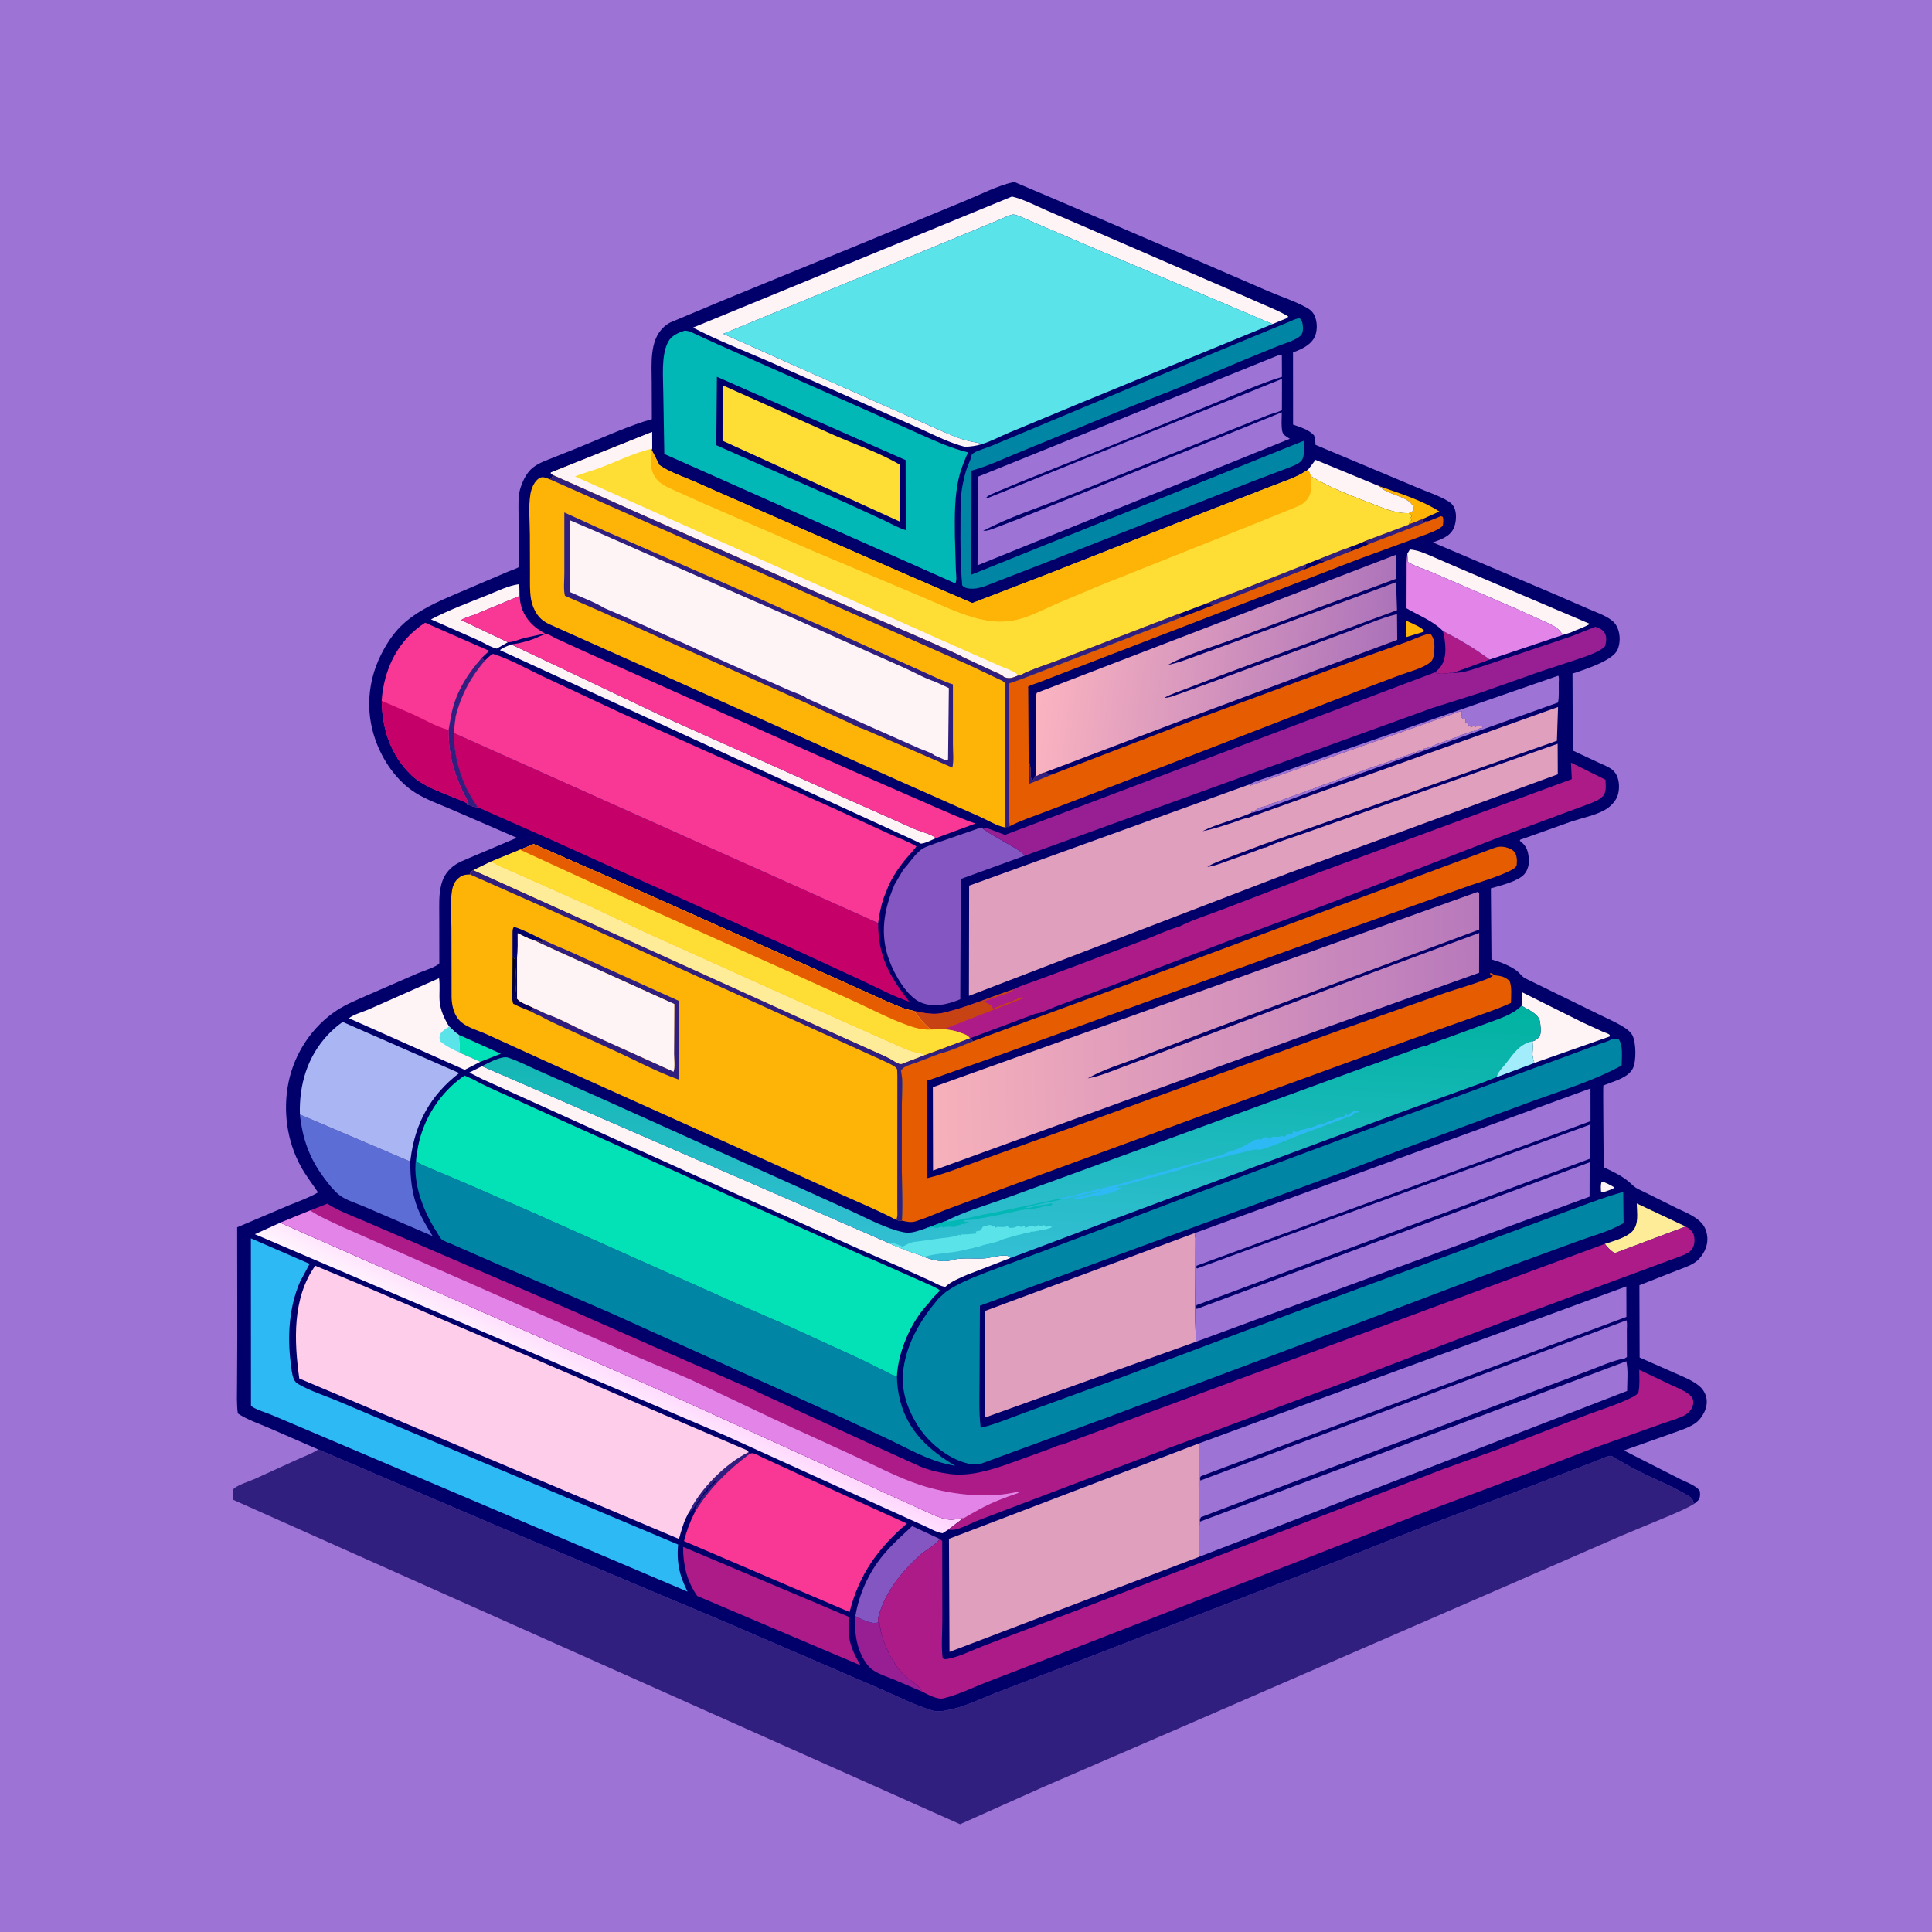 <svg version="1.1" xmlns="http://www.w3.org/2000/svg" style="display: block;" viewBox="0 0 2048 2048" width="1024" height="1024">
<defs>
	<linearGradient id="Gradient1" gradientUnits="userSpaceOnUse" x1="632.391" y1="1482.26" x2="653.599" y2="1438.76">
		<stop class="stop0" offset="0" stop-opacity="1" stop-color="rgb(255,244,253)"/>
		<stop class="stop1" offset="1" stop-opacity="1" stop-color="rgb(255,211,254)"/>
	</linearGradient>
	<linearGradient id="Gradient2" gradientUnits="userSpaceOnUse" x1="1472.85" y1="729.922" x2="1105.4" y2="680.247">
		<stop class="stop0" offset="0" stop-opacity="1" stop-color="rgb(171,114,186)"/>
		<stop class="stop1" offset="1" stop-opacity="1" stop-color="rgb(251,180,192)"/>
	</linearGradient>
	<linearGradient id="Gradient3" gradientUnits="userSpaceOnUse" x1="1568.76" y1="1084.48" x2="986.321" y2="1100.54">
		<stop class="stop0" offset="0" stop-opacity="1" stop-color="rgb(184,121,188)"/>
		<stop class="stop1" offset="1" stop-opacity="1" stop-color="rgb(247,177,187)"/>
	</linearGradient>
	<linearGradient id="Gradient4" gradientUnits="userSpaceOnUse" x1="1075.66" y1="1039.22" x2="1060.68" y2="1339.28">
		<stop class="stop0" offset="0" stop-opacity="1" stop-color="rgb(0,178,160)"/>
		<stop class="stop1" offset="1" stop-opacity="1" stop-color="rgb(53,191,214)"/>
	</linearGradient>
	<linearGradient id="Gradient5" gradientUnits="userSpaceOnUse" x1="561.266" y1="1021.36" x2="544.41" y2="1064.47">
		<stop class="stop0" offset="0" stop-opacity="1" stop-color="rgb(0,0,17)"/>
		<stop class="stop1" offset="1" stop-opacity="1" stop-color="rgb(8,0,94)"/>
	</linearGradient>
</defs>
<path transform="translate(0,0)" fill="rgb(157,115,214)" d="M -0 -0 L 2048 0 L 2048 2048 L -0 2048 L -0 -0 z"/>
<path transform="translate(0,0)" fill="rgb(48,31,126)" d="M 337.328 1536.49 L 523.832 1616.26 L 775 1722.09 L 930.684 1789.27 C 949.731 1797.26 969.445 1807.71 989.227 1813.48 C 994.671 1815.07 1001.6 1813.47 1007 1812.28 L 1008.57 1811.95 C 1024.02 1808.53 1040.21 1800.55 1055.03 1794.81 L 1142.17 1761.31 L 1422.15 1652.98 L 1506.35 1619.5 L 1630.17 1572.64 L 1692.97 1548.25 C 1696.06 1547.1 1704.98 1542.94 1707.76 1543.25 C 1708.78 1543.36 1712.17 1545.71 1713.18 1546.32 L 1730 1555.87 C 1749.09 1566.25 1770.68 1573.99 1789.04 1585.32 C 1792.18 1587.26 1793.95 1588.03 1794.93 1591.66 C 1795.33 1593.16 1795.04 1592.51 1796.27 1593.85 C 1788.47 1598.76 1779.47 1602.43 1771.03 1606.14 L 1720.18 1627.32 L 1598.07 1680.6 L 1254.51 1829.97 L 1106.07 1894.21 L 1017.75 1933.75 L 247.083 1589.78 C 246.558 1586.36 246.657 1582.96 246.673 1579.5 C 249.407 1574.8 264.568 1570.16 269.896 1567.79 L 314.062 1547.62 C 321.14 1544.37 329.111 1541.55 335.735 1537.5 L 337.328 1536.49 z"/>
<path transform="translate(0,0)" fill="rgb(1,0,106)" d="M 337.328 1536.49 L 286 1514.06 C 274.905 1509.27 262.185 1505.03 252.12 1498.34 C 250.695 1488.04 251.269 1477.3 251.282 1466.91 L 251.55 1414.2 L 251.397 1301 L 306.698 1277.49 C 316.923 1273.34 327.603 1269.57 337.155 1264 C 331.073 1254.95 324.233 1246.2 318.979 1236.65 C 304.18 1209.74 299.749 1177.53 305.825 1147.5 C 312.062 1116.68 330.799 1088.22 357.124 1070.94 C 367.016 1064.45 378.257 1059.99 389.03 1055.17 L 442.528 1031.86 C 447.269 1029.81 463.256 1024.76 465.693 1021.12 L 465.643 971.834 C 465.686 960.42 464.861 948.337 467.918 937.235 C 469.737 930.626 472.448 925.778 477.318 920.945 C 484.172 914.142 493.66 911.314 502.28 907.426 L 547.852 888.105 L 478.702 858.104 C 466.406 852.808 452.756 847.959 441.356 841.023 C 420.689 828.449 405.385 805.947 397.603 783.312 C 387.465 753.823 389.867 722.339 403.653 694.499 C 409.044 683.611 416.222 672.285 424.944 663.733 C 442.027 646.985 464.498 637.588 486.134 628.319 L 538.285 606.058 C 540.184 605.25 549.109 602.138 549.83 601.137 C 550.542 600.146 549.77 586.335 549.76 583.65 L 549.663 544.157 C 549.655 534.848 548.934 525.447 551.964 516.492 C 554.565 508.807 558.375 500.929 564.805 495.748 C 570.991 490.764 579.474 487.849 586.803 484.971 L 614.064 474.018 C 636.495 464.919 659.012 454.641 681.99 447.019 L 691.002 444.327 L 690.844 404.639 C 690.796 386.147 688.402 361.555 702.889 347.413 C 705.263 345.094 707.757 343.167 710.758 341.74 L 766.2 318.5 L 912.754 258.415 L 1022.05 213.273 C 1039.08 206.307 1057.08 196.887 1075.02 192.831 L 1122.61 213.057 L 1258.05 271.298 L 1344.8 308.842 C 1358.16 314.596 1373.07 319.334 1385.71 326.454 C 1389.25 328.446 1391.89 331.029 1393.57 334.757 C 1396.29 340.773 1396.6 349.329 1394.3 355.538 C 1391.22 363.816 1382.98 368.655 1375.21 371.798 L 1370.65 373.554 L 1370.72 450.089 C 1378.85 453.092 1386.81 455.08 1392.94 461.5 C 1394.23 464.871 1394.32 468.002 1394.5 471.583 L 1500.15 515.937 C 1511.52 520.889 1525.06 525.13 1535.5 531.51 C 1538.45 533.314 1540.69 535.763 1541.95 539 C 1544.35 545.198 1543.63 554.536 1540.75 560.406 C 1536.51 569.065 1527.24 571.853 1518.92 574.993 L 1649.36 630.478 L 1684.11 645.596 C 1691.12 648.63 1698.91 651.401 1705.4 655.413 C 1709.84 658.156 1712.86 661.21 1714.81 666.061 C 1717.59 672.963 1717.61 681.598 1714.76 688.5 C 1710.08 699.852 1681.95 708.914 1670.5 712.925 L 1666.91 713.968 L 1667.23 795.622 L 1695.03 808.614 C 1699.67 810.82 1705.32 812.829 1709.29 816.113 C 1711.72 818.131 1713.45 820.865 1714.55 823.808 C 1716.98 830.295 1716.79 840.094 1713.51 846.197 C 1710.67 851.479 1706.16 855.787 1700.95 858.714 C 1690.93 864.349 1676.99 867.084 1666 870.755 L 1614.58 889.081 C 1613.06 889.636 1611.1 889.622 1611.12 891.343 L 1612.06 892.077 C 1618.3 897.068 1619.77 901.957 1620.58 909.705 C 1621.19 915.554 1619.8 922.173 1615.84 926.699 C 1609.17 934.333 1590.18 938.856 1580.4 941.657 L 1581.02 1017.04 L 1582.11 1017.34 C 1590.34 1019.7 1601.42 1023.99 1608.14 1029.31 C 1611.25 1031.77 1613.23 1035.15 1616.72 1037.03 L 1694.73 1075.19 C 1704.17 1079.9 1714.72 1084.29 1723.43 1090.23 C 1726.18 1092.1 1729.14 1094.81 1730.61 1097.83 C 1734.27 1105.32 1734.62 1124.08 1731.23 1131.79 C 1726.97 1141.5 1713.45 1145.31 1704.3 1148.9 C 1703.91 1149.06 1699.76 1150.51 1699.61 1150.73 C 1699.14 1151.45 1700 1228.97 1699.97 1237.31 C 1710.71 1242.48 1721.79 1247.46 1730.27 1256.01 C 1734.38 1260.15 1739.73 1261.82 1744.8 1264.47 L 1777.71 1280.85 C 1786.71 1285.19 1797.73 1289.32 1804.29 1297.13 C 1808.17 1301.75 1809.8 1307.54 1809.9 1313.5 C 1810.04 1321.89 1805.37 1330.72 1799.24 1336.24 C 1793.85 1341.09 1785.31 1343.69 1778.63 1346.36 L 1737.84 1362.38 L 1738.08 1439.01 L 1774.76 1455.24 C 1783.59 1459.12 1794.1 1463.2 1801.52 1469.44 C 1804.59 1472.02 1806.89 1475.51 1808.18 1479.31 C 1810.32 1485.63 1809.04 1492.53 1805.94 1498.25 C 1803.7 1502.39 1800.8 1506.18 1796.9 1508.86 C 1789.94 1513.67 1780.7 1516.33 1772.79 1519.3 L 1721.35 1537.51 L 1781.75 1568.26 C 1787.26 1571.05 1799.29 1575.23 1802.01 1581 C 1802.15 1584.54 1802.51 1587.59 1800.08 1590.5 L 1796.27 1593.85 C 1795.04 1592.51 1795.33 1593.16 1794.93 1591.66 C 1793.95 1588.03 1792.18 1587.26 1789.04 1585.32 C 1770.68 1573.99 1749.09 1566.25 1730 1555.87 L 1713.18 1546.32 C 1712.17 1545.71 1708.78 1543.36 1707.76 1543.25 C 1704.98 1542.94 1696.06 1547.1 1692.97 1548.25 L 1630.17 1572.64 L 1506.35 1619.5 L 1422.15 1652.98 L 1142.17 1761.31 L 1055.03 1794.81 C 1040.21 1800.55 1024.02 1808.53 1008.57 1811.95 L 1007 1812.28 C 1001.6 1813.47 994.671 1815.07 989.227 1813.48 C 969.445 1807.71 949.731 1797.26 930.684 1789.27 L 775 1722.09 L 523.832 1616.26 L 337.328 1536.49 z"/>
<path transform="translate(0,0)" fill="rgb(254,243,245)" d="M 1697.86 1252.5 C 1702.15 1253.38 1706.71 1256.1 1710.5 1258.23 L 1710.55 1259.5 L 1707.5 1260.99 C 1704.36 1262.05 1700.12 1264.4 1697.15 1263 C 1696.94 1259.28 1696.58 1256.05 1697.86 1252.5 z"/>
<path transform="translate(0,0)" fill="rgb(254,179,7)" d="M 1490.87 658.094 C 1495.5 660.225 1507.6 665.024 1509.81 669 L 1507.73 670.141 L 1490.97 675.262 L 1490.87 658.094 z"/>
<path transform="translate(0,0)" fill="rgb(48,31,126)" d="M 730.435 1603.09 C 741.624 1578.88 769.61 1550.83 793.552 1539.38 L 794.852 1540.94 C 771.646 1558.46 751.728 1577.8 736.586 1602.91 L 736.791 1599.1 L 737.5 1598 C 738.468 1595.91 737.39 1597.05 738.781 1595.66 L 739.5 1595 L 739.51 1593.5 C 741.483 1592.27 742.16 1591.18 743.005 1589.01 C 743.889 1586.73 744.716 1586.22 746.5 1584.51 L 746.51 1583.5 L 750.5 1580 L 750.51 1578.5 L 756.5 1573 C 757.888 1571.61 759.497 1570.26 759.505 1568.25 L 750.995 1576.75 C 749.668 1578.75 748.713 1580.1 746.873 1581.77 L 745.5 1583 C 745.481 1585.81 742.762 1585.96 741.995 1588.99 C 740.459 1590.43 739.526 1591.65 738.5 1593.49 L 738.49 1594.5 L 736.995 1595.75 L 736.49 1597 L 734.995 1598.99 C 733.82 1601.36 732.692 1601.65 730.435 1603.09 z"/>
<path transform="translate(0,0)" fill="rgb(254,179,7)" d="M 1462.17 515.396 C 1482.76 522.675 1507.6 530.227 1525.8 542.202 L 1507.81 550.316 L 1493.1 556.177 L 1495.01 552.25 L 1496.51 551.5 L 1494.51 549 L 1496.5 547.51 C 1495.64 545.17 1495.42 545.35 1493.54 543.936 C 1496.16 542.667 1497.83 542.219 1498.99 539.5 C 1495.56 525.391 1470.88 525.434 1462.17 515.396 z"/>
<path transform="translate(0,0)" fill="rgb(3,226,182)" d="M 486.143 1096.84 L 530.861 1116.97 L 509.164 1125.53 L 487.543 1115.89 C 487.348 1109.53 487.444 1103.09 486.143 1096.84 z"/>
<path transform="translate(0,0)" fill="rgb(172,27,135)" d="M 1529.5 668.777 C 1546.98 677.856 1563.26 687.396 1579.09 699.153 L 1540.66 713.169 C 1538.17 712.583 1537.83 713.02 1535.51 713.5 C 1531.18 714.396 1524.89 714.88 1521.19 712.698 C 1523.6 710.79 1526.01 708.378 1527.73 705.82 C 1534.47 695.806 1532.28 679.753 1529.5 668.777 z"/>
<path transform="translate(0,0)" fill="rgb(254,236,153)" d="M 1701.18 1318.58 C 1710.09 1315.63 1723.14 1312.24 1729.98 1305.57 C 1737.66 1298.07 1735.15 1285.65 1735.02 1275.71 L 1786.89 1300.15 L 1711.37 1328.51 C 1707.43 1325.43 1704.11 1322.71 1701.18 1318.58 z"/>
<path transform="translate(0,0)" fill="rgb(151,31,147)" d="M 906.729 1713.17 C 913.223 1716.21 923.939 1722.29 930.776 1719.86 L 932.383 1720.18 C 932.448 1722.6 932.107 1723.92 933.49 1726 C 933.497 1728.37 933.137 1728.96 934.49 1731 C 934.499 1733.3 934.41 1732.91 935.49 1735 L 935.995 1737.01 C 937.381 1742.09 940.124 1748.27 942.49 1753 L 943.242 1754.57 C 944.944 1757.96 947.475 1761.04 949.18 1764.44 C 950.109 1766.3 951.191 1767.42 952.49 1769 L 953.367 1770.16 C 956.258 1773.77 960.041 1777.83 963.995 1780.01 C 965.788 1780.99 966.948 1782.86 968.995 1784.01 L 973.585 1787.75 C 975.522 1789.36 976.24 1790.99 977.376 1793.15 L 948.5 1780.76 C 939.463 1776.93 926.9 1773.62 920.5 1766.01 C 908.59 1751.84 905.182 1731.02 906.729 1713.17 z"/>
<path transform="translate(0,0)" fill="rgb(254,243,245)" d="M 538.38 680.763 L 526.582 687.551 C 520.316 686.206 512.432 681.115 506.39 678.393 L 456.845 656.561 C 475.879 646.634 496.428 638.937 516.347 630.973 C 526.398 626.955 539.193 620.62 549.929 619.313 L 550.377 631.879 L 502.908 651.629 C 499.265 653.14 491.916 654.869 488.987 657.295 L 538.38 680.763 z"/>
<path transform="translate(0,0)" fill="rgb(249,55,148)" d="M 549.929 619.313 C 551.201 623.965 550.672 629.063 551.015 633.861 C 552.154 649.768 561.43 662.157 574.981 669.924 L 577.73 671.457 L 555.559 676.351 C 550.584 677.678 543.352 680.957 538.38 680.763 L 488.987 657.295 C 491.916 654.869 499.265 653.14 502.908 651.629 L 550.377 631.879 L 549.929 619.313 z"/>
<path transform="translate(0,0)" fill="rgb(254,243,245)" d="M 1386.56 497.925 L 1394.55 487.488 L 1462.17 515.396 C 1470.88 525.434 1495.56 525.391 1498.99 539.5 C 1497.83 542.219 1496.16 542.667 1493.54 543.936 C 1477.92 544.52 1464.13 537.563 1449.77 532.121 C 1428.76 524.162 1409.41 516.486 1389.97 505.07 L 1386.56 497.925 z"/>
<path transform="translate(0,0)" fill="rgb(254,243,245)" d="M 1612.88 1066.1 L 1613.73 1051.93 L 1678 1084 L 1698.7 1093.5 C 1700.26 1094.2 1704.99 1095.65 1706.07 1096.77 C 1706.36 1097.06 1706.43 1097.51 1706.6 1097.88 L 1706.19 1098.76 L 1626.5 1126.75 C 1625.09 1122.62 1624.13 1119.42 1624.56 1114.96 C 1624.94 1111.05 1624.84 1107.78 1624.47 1103.87 C 1627.57 1103.22 1630.36 1100.97 1632.06 1098.31 C 1634.08 1095.12 1632.98 1085.37 1632.12 1081.83 C 1630.34 1074.51 1618.87 1069.66 1612.88 1066.1 z"/>
<path transform="translate(0,0)" fill="rgb(131,86,193)" d="M 906.729 1713.17 C 910.565 1689.83 920.926 1666.95 935.961 1648.72 C 945.293 1637.4 956.264 1627.66 966.996 1617.7 L 996.061 1631.27 C 991.999 1637.96 981.598 1642.77 975.536 1648.22 C 957.989 1663.99 941.498 1683.64 933.638 1706.14 C 932.164 1710.36 930.099 1715.33 930.776 1719.86 C 923.939 1722.29 913.223 1716.21 906.729 1713.17 z"/>
<path transform="translate(0,0)" fill="rgb(254,243,245)" d="M 1491.83 587.015 L 1494.5 582.49 C 1502.82 583.069 1510.2 586.456 1517.77 589.682 L 1546.36 602.086 L 1643.9 643.707 L 1685.37 661.361 C 1678.83 665.298 1671.84 667.229 1665.03 670.469 L 1656.9 672.955 L 1654.5 670.105 C 1653.11 668.452 1651.75 666.783 1649.98 665.5 C 1645.63 662.344 1639.8 660.133 1634.95 657.852 L 1607.04 645.184 L 1517.59 606.512 C 1509.48 602.974 1499.76 600.45 1492.41 595.661 L 1491.83 587.015 z"/>
<path transform="translate(0,0)" fill="rgb(157,115,214)" d="M 1324.25 831.621 C 1331.98 827.309 1341.98 824.836 1350.35 821.763 L 1416.51 797.998 L 1651.87 716.237 C 1652.91 718.493 1652.36 721.832 1652.32 724.307 C 1652.23 730.817 1652.86 738.377 1651.55 744.733 L 1569.34 774.115 L 1418.96 828.344 C 1406.43 832.865 1330.72 862.1 1326.22 861.702 L 1326.53 860.645 L 1328 860.333 C 1330.61 859.274 1333.13 857.165 1335.98 856.089 C 1339.47 854.773 1343.7 854.203 1347 852.51 L 1348.5 851.51 C 1350.14 850.815 1352.03 850.827 1353.85 849.971 L 1356.01 849.005 L 1357.5 849 C 1358.96 848.035 1359.99 847.497 1361.69 847.011 C 1364.13 846.314 1362.95 846.769 1365.38 845.726 L 1367.01 845.005 L 1379 840.755 L 1381.01 840.005 C 1383.87 839.371 1386.17 837.395 1389.01 837.005 L 1390.5 837 C 1393.65 835.035 1396.66 834.38 1400.01 833.005 L 1402.5 832 C 1405.58 831.317 1403.47 832.294 1405.75 831.162 C 1407.37 830.356 1406.53 830.67 1408.03 830.102 L 1409 829.755 L 1411.01 829.005 L 1412.5 829 L 1414 827.755 L 1415.5 828 C 1417.11 826.667 1416.52 826.874 1418.14 826.333 L 1419.25 826.005 L 1424.07 824.364 L 1425.01 824.005 L 1435.5 820.51 C 1436.72 819.994 1437.75 819.435 1439.01 819.005 L 1445.54 816.473 L 1458.25 812.005 L 1460 811.755 C 1461.21 810.854 1460.64 811.079 1461.94 810.758 C 1468.22 809.199 1474.19 806.206 1480.5 804.51 L 1481.5 803.51 L 1483.5 804 C 1484.66 803.281 1485.75 802.571 1487.03 802.086 L 1488 801.755 L 1493.01 800.005 C 1494.41 799.594 1496.28 799.359 1497.5 798.51 L 1498.5 797.51 L 1500.5 798 C 1501.61 797.082 1502.34 796.511 1503.75 796.086 L 1506.07 795.364 L 1507.01 795.005 L 1508.5 794.51 L 1509.5 793.51 C 1512.06 793.51 1510.96 793.766 1513.27 792.773 L 1515.01 792.005 C 1518.68 790.925 1514.84 792.795 1518.39 790.893 L 1520.01 790.005 L 1530.07 786.364 L 1531.01 786.005 L 1542.01 782.005 C 1543.42 781.569 1545.27 781.371 1546.5 780.51 L 1547.5 779.51 C 1549.33 779.194 1550.79 778.39 1552.5 778 C 1556.05 777.188 1553.04 778.497 1556.19 776.924 C 1557.64 776.2 1559.36 775.232 1561.01 775.005 L 1562.5 775 L 1563.5 773.51 C 1566.08 773.51 1564.94 773.768 1567.25 772.773 L 1569.01 772.005 L 1571 771.755 L 1571.51 770.5 L 1569.95 769.67 C 1567.84 768.913 1565.55 769.629 1563.75 770.667 L 1562 769.621 C 1559.63 770.951 1559.81 770.453 1557.33 769.805 C 1556.63 768.396 1555.88 767.324 1554.87 766.117 L 1553.16 765.555 L 1553.54 762.756 C 1550.84 762.631 1550.69 761.716 1548.78 759.938 C 1549.68 757.451 1549.71 756.11 1549.33 753.501 L 1325.34 832.824 L 1324.25 831.621 z"/>
<path transform="translate(0,0)" fill="rgb(254,243,245)" d="M 541.925 683.087 L 704.196 760.103 L 905.544 850.333 L 968.822 878.5 C 975.706 881.478 986.544 883.977 992.272 888.424 C 988.814 889.857 978.717 895.083 975.5 894.154 L 973.3 892.744 L 529.932 689.161 C 533.07 686.362 538.065 684.814 541.925 683.087 z"/>
<path transform="translate(0,0)" fill="rgb(254,243,245)" d="M 509.164 1125.53 L 492.587 1134.04 L 369.938 1079.4 C 374.405 1075.45 385.484 1072.4 391.389 1069.75 L 465.43 1036.93 C 466.598 1044.85 465.414 1053.22 466.018 1061.23 C 466.722 1070.57 471.152 1080.31 476.128 1088.14 C 479.331 1091.18 482.419 1094.43 486.143 1096.84 C 487.444 1103.09 487.348 1109.53 487.543 1115.89 L 509.164 1125.53 z"/>
<path transform="translate(0,0)" fill="rgb(90,228,233)" d="M 476.128 1088.14 C 479.331 1091.18 482.419 1094.43 486.143 1096.84 C 487.444 1103.09 487.348 1109.53 487.543 1115.89 C 480.265 1112.73 473.074 1109.08 466.891 1104.06 C 465.638 1101.42 465.732 1100.13 466.261 1097.38 C 466.957 1093.75 473.195 1090.1 476.128 1088.14 z"/>
<path transform="translate(0,0)" fill="rgb(92,110,213)" d="M 317.887 1181.39 L 434.929 1231.28 C 434.83 1248.47 436.59 1265.52 443.054 1281.59 C 447.133 1291.73 452.953 1300.98 458.595 1310.3 L 386.509 1279.24 C 378.172 1275.58 366.528 1272.27 359.5 1266.62 C 353.39 1261.71 348.403 1255.15 343.739 1248.91 C 327.989 1227.85 320.727 1207.4 317.887 1181.39 z"/>
<path transform="translate(0,0)" fill="rgb(226,132,232)" d="M 1491.83 587.015 L 1492.41 595.661 C 1499.76 600.45 1509.48 602.974 1517.59 606.512 L 1607.04 645.184 L 1634.95 657.852 C 1639.8 660.133 1645.63 662.344 1649.98 665.5 C 1651.75 666.783 1653.11 668.452 1654.5 670.105 L 1656.9 672.955 L 1579.09 699.153 C 1563.26 687.396 1546.98 677.856 1529.5 668.777 C 1518.87 658.061 1503.9 652.405 1490.97 644.84 L 1491.07 608.693 C 1491.12 601.537 1490.76 594.103 1491.83 587.015 z"/>
<path transform="translate(0,0)" fill="rgb(172,27,135)" d="M 724.097 1639.75 L 899.985 1714.01 C 899.18 1722.84 899.01 1732.82 901.393 1741.42 L 901.86 1743 C 904.214 1751.18 907.958 1758.04 912.222 1765.33 L 739.084 1691.79 C 727.997 1675.91 724.108 1658.84 724.097 1639.75 z"/>
<path transform="translate(0,0)" fill="rgb(254,243,245)" d="M 510.959 1130.17 L 941.917 1317.56 C 950.269 1321.45 958.833 1324.78 967.494 1327.92 C 970.539 1329.03 976.961 1330.5 979.343 1332.41 C 988.517 1335.53 999.357 1338.69 1009 1335.74 C 1018.86 1332.72 1033.6 1334.73 1044 1333.91 C 1050.38 1333.4 1063.1 1329.4 1068.5 1331.4 C 1069.54 1331.79 1070.39 1332.7 1071.12 1333.5 L 1025.12 1351.32 C 1017.55 1354.58 1008.23 1358.42 1002.13 1364.08 C 997.21 1363.7 991.648 1360.21 987.202 1358.11 L 954.622 1343.36 L 930.148 1332.61 L 918.006 1327.3 L 784.96 1267.74 L 511.238 1143.88 L 497.528 1136.92 L 510.959 1130.17 z"/>
<path transform="translate(0,0)" fill="rgb(249,55,148)" d="M 404.602 742.909 C 404.959 736.285 405.922 730.227 407.364 723.763 C 413.255 697.377 427.794 674.666 450.7 660.106 L 518.575 689.93 L 510.514 697.564 L 513.897 700.381 C 498.82 718.201 488.617 737.053 483.041 759.756 L 480.911 776.971 C 481.761 805.978 489.682 832.077 506.679 855.853 C 504.859 855.532 501.63 855.349 500 854.49 C 497.841 853.352 497.643 853.466 495.188 853.371 L 495.011 851.586 C 490.781 848.962 485.562 847.355 480.95 845.425 C 466.089 839.204 447.709 832.962 436.062 821.682 C 414.007 800.321 405.131 772.948 404.602 742.909 z"/>
<path transform="translate(0,0)" fill="rgb(48,31,126)" d="M 477.909 760.383 C 481.86 736.089 494.476 715.692 510.514 697.564 L 513.897 700.381 C 498.82 718.201 488.617 737.053 483.041 759.756 L 480.911 776.971 C 481.761 805.978 489.682 832.077 506.679 855.853 C 504.859 855.532 501.63 855.349 500 854.49 C 497.841 853.352 497.643 853.466 495.188 853.371 L 495.011 851.586 L 496.557 850.51 C 482.995 826.268 475.046 801.759 475.558 773.724 L 477.909 760.383 z"/>
<path transform="translate(0,0)" fill="rgb(198,0,105)" d="M 404.602 742.909 L 437.405 757.071 C 449.273 762.402 463.032 770.763 475.558 773.724 C 475.046 801.759 482.995 826.268 496.557 850.51 L 495.011 851.586 C 490.781 848.962 485.562 847.355 480.95 845.425 C 466.089 839.204 447.709 832.962 436.062 821.682 C 414.007 800.321 405.131 772.948 404.602 742.909 z"/>
<path transform="translate(0,0)" fill="url(#Gradient1)" d="M 297.037 1296.12 L 722.143 1483.79 L 870.5 1551.29 L 938.149 1582.59 L 990.181 1606.12 C 998.635 1609.5 1005.78 1612.33 1015 1610.08 C 1017.02 1609.59 1018.88 1609.33 1020.96 1609.41 L 1004.99 1621.55 L 999.225 1625.29 C 992.957 1624.47 985.61 1620.11 979.762 1617.48 L 940.712 1599.84 L 769.978 1522.23 L 270.205 1308.31 L 297.037 1296.12 z"/>
<path transform="translate(0,0)" fill="rgb(254,243,245)" d="M 1022.96 473.713 C 1006.87 469.542 992.064 462.057 977 455.188 L 921.558 430.33 L 815.127 383.218 C 788.328 371.594 760.501 360.81 734.605 347.282 L 1072.73 208.341 C 1085.14 211.252 1097.85 218.01 1109.61 223.109 L 1167.44 248.093 L 1299.82 305.52 L 1338.4 322.452 C 1347.53 326.445 1357.01 330.161 1365.5 335.405 L 1364.66 337.049 L 1348.96 343.505 L 1152.88 260.276 L 1090.23 233.382 C 1085.93 231.664 1078.88 227.905 1074.45 227.377 C 1071.66 227.044 1061.01 232.296 1057.82 233.582 L 766.713 353.87 L 867.143 398.698 L 991.77 454.038 C 1004.63 459.657 1018.04 466.14 1031.9 468.569 C 1034.88 469.092 1037.75 469.25 1040.37 470.899 C 1034.45 472.808 1029.14 473.36 1022.96 473.713 z"/>
<path transform="translate(0,0)" fill="rgb(131,86,193)" d="M 957.579 921.798 C 963.833 915.216 968.578 907.234 975.652 901.277 C 979.818 897.769 987.089 895.794 992.128 893.793 L 1040.5 877.009 L 1042.02 878.589 C 1050.88 884.871 1060.94 890.112 1070.31 895.67 C 1075.94 899.008 1082.01 902.163 1086.47 907.042 L 1018.51 931.752 L 1017.94 1059.26 C 1004.94 1064.65 989.769 1068.38 976.183 1062.68 C 961.243 1056.4 948.082 1032.78 942.653 1018.09 C 932.397 990.327 936.947 964.091 948.28 937.631 L 957.579 921.798 z"/>
<path transform="translate(0,0)" fill="rgb(170,181,244)" d="M 317.887 1181.39 C 316.996 1150.04 325.655 1120.34 347.423 1097.05 C 352.261 1091.88 357.447 1087.32 363.262 1083.28 L 486.765 1137.47 C 456.353 1160.92 440.032 1190.48 435.242 1228.53 L 434.929 1231.28 L 317.887 1181.39 z"/>
<path transform="translate(0,0)" fill="rgb(249,55,148)" d="M 541.925 683.087 L 543.838 682.86 C 551.068 681.92 558.564 679.808 565.432 677.375 C 568.766 676.194 576.464 672.094 579.569 672.135 C 581.366 672.158 587.287 675.781 589.148 676.655 L 622.173 691.759 L 902.654 816.731 L 993.509 856.467 C 1006.87 862.077 1020.28 868.398 1034.04 872.949 L 992.272 888.424 C 986.544 883.977 975.706 881.478 968.822 878.5 L 905.544 850.333 L 704.196 760.103 L 541.925 683.087 z"/>
<path transform="translate(0,0)" fill="rgb(157,115,214)" d="M 1723.97 1442.97 C 1726.07 1452.68 1724.83 1464.45 1724.82 1474.44 L 1271.04 1650.33 C 1271.12 1638.47 1269.9 1624.54 1272 1612.97 L 1723.97 1442.97 z"/>
<path transform="translate(0,0)" fill="rgb(0,134,164)" d="M 1364.99 341.764 C 1369.07 340.028 1373.12 337.988 1377.5 337.231 C 1379.98 339.261 1380.49 341.277 1380.97 344.5 C 1381.48 347.933 1381.43 352.947 1378.93 355.5 C 1373.76 360.778 1361.12 364.231 1354.12 367.046 L 1313.96 383.483 L 1247.42 411.858 L 1191.96 433.623 L 1081.03 479.213 C 1064.56 485.805 1046.99 494.387 1029.87 498.871 L 1029.68 609.174 L 1381.87 467.351 C 1382.01 473.679 1383.78 484.373 1378.97 489.03 C 1376.23 491.683 1372.28 493.286 1368.81 494.735 L 1326.52 510.736 L 1210.08 556.5 L 1112 595.006 L 1043.87 621.408 C 1038.33 623.278 1033.57 624.453 1027.68 623.914 C 1024.51 623.624 1022.13 622.875 1020 620.5 C 1018.1 598.589 1018 576.232 1018.18 554.25 C 1018.29 540.686 1017.83 526.236 1020.65 512.917 C 1021.91 506.978 1023.12 501.351 1025.22 495.613 C 1026.84 491.205 1029.39 486.493 1030.06 481.866 C 1033.09 478.203 1045.99 474.85 1051.06 472.625 L 1264.16 383.472 L 1364.99 341.764 z"/>
<path transform="translate(0,0)" fill="rgb(151,31,147)" d="M 1691.11 664.436 C 1695.09 665.73 1699.33 667.426 1701.32 671.446 C 1703.47 675.77 1702.57 680.521 1701.5 684.979 C 1694.9 691.975 1679.4 696.159 1670.32 699.476 L 1632.21 712.062 L 1568.49 734.588 L 1518.16 750.549 L 1368.83 804.662 L 1086.47 907.042 C 1082.01 902.163 1075.94 899.008 1070.31 895.67 C 1060.94 890.112 1050.88 884.871 1042.02 878.589 L 1045.94 877.694 L 1065.28 885.022 L 1521.19 712.698 C 1524.89 714.88 1531.18 714.396 1535.51 713.5 C 1537.83 713.02 1538.17 712.583 1540.66 713.169 C 1551.89 713.806 1565.84 707.838 1576.6 704.559 L 1665.99 674.388 L 1691.11 664.436 z"/>
<path transform="translate(0,0)" fill="rgb(249,55,148)" d="M 794.852 1540.94 C 795.763 1540.79 796.667 1540.4 797.584 1540.5 C 801.093 1540.89 807.932 1544.91 811.395 1546.42 L 881.333 1578.62 L 961.343 1615.01 C 930.664 1641.21 910.479 1669.32 900.604 1708.83 L 725.091 1633.63 C 727.865 1622.55 731.41 1613.09 736.586 1602.91 C 751.728 1577.8 771.646 1558.46 794.852 1540.94 z"/>
<path transform="translate(0,0)" fill="rgb(229,93,0)" d="M 1515.05 552.162 L 1527.5 547.102 L 1529.5 547.969 C 1530.31 551.11 1529.84 554.017 1529.5 557.188 C 1524.76 562.351 1511.07 566.673 1504.39 569.202 L 1441.13 592.347 L 1143.63 706.972 L 1100.64 723.6 C 1099.18 724.174 1090.63 726.941 1089.96 727.83 C 1089.63 728.284 1089.96 728.962 1089.97 729.528 L 1090.4 805.404 L 1092.27 813.06 C 1093.15 817.461 1091.5 822.011 1093.49 826 L 1094 827.51 C 1096.53 825.818 1094.81 827.413 1096.01 825.005 L 1097.45 823.135 C 1100.17 821.961 1102.68 820.766 1105.21 819.21 L 1107.1 818.948 L 1108.33 819.211 C 1109.41 819.459 1110.42 819.985 1111.5 820.242 L 1113.56 820.116 L 1116.41 820.519 L 1263.16 764.187 L 1445.72 696.614 L 1491.02 680.5 C 1498.16 677.829 1505.18 674.51 1512.48 672.292 C 1513.99 671.833 1515.24 671.954 1516.75 672.267 C 1521.21 677.871 1520.88 685.587 1520.14 692.431 C 1519.74 696.135 1519.05 699.745 1515.96 702.195 C 1507.99 708.517 1494.44 711.801 1484.87 715.321 L 1438.48 732.871 L 1180.47 832.869 L 1108.09 860.528 C 1095.52 865.354 1082.16 869.674 1070.23 875.914 C 1068.51 860.543 1069.94 843.304 1069.92 827.739 L 1069.82 724.439 L 1083.27 719.661 L 1252.16 654.496 L 1248.48 651.131 L 1280.3 639.092 L 1289.63 635.161 L 1317.09 624.644 L 1383.96 598.287 L 1396.67 593.2 L 1421.99 583.148 L 1430.2 580.258 L 1430.23 580.155 L 1438.69 577.066 L 1449.06 572.695 L 1493.1 556.177 L 1507.81 550.316 L 1507.99 552.085 L 1508.01 552.995 L 1509.5 553.49 L 1511.16 552.47 C 1511.93 552.126 1514.32 552.198 1515.05 552.162 z"/>
<path transform="translate(0,0)" fill="rgb(1,0,106)" d="M 1383.96 598.287 L 1396.67 593.2 L 1404.41 595.175 L 1380.69 604.505 L 1384.67 600.471 L 1383.96 598.287 z"/>
<path transform="translate(0,0)" fill="rgb(1,0,106)" d="M 1449.06 572.695 L 1448.71 575.472 L 1450.83 576.818 L 1447.22 578.497 L 1431.65 584.473 L 1432.27 582 L 1430.2 580.258 L 1430.23 580.155 L 1438.69 577.066 L 1449.06 572.695 z"/>
<path transform="translate(0,0)" fill="rgb(48,31,126)" d="M 1090.4 805.404 L 1092.27 813.06 C 1093.15 817.461 1091.5 822.011 1093.49 826 L 1094 827.51 C 1096.53 825.818 1094.81 827.413 1096.01 825.005 L 1097.45 823.135 C 1100.17 821.961 1102.68 820.766 1105.21 819.21 L 1107.1 818.948 L 1108.33 819.211 C 1109.41 819.459 1110.42 819.985 1111.5 820.242 L 1113.56 820.116 L 1116.41 820.519 L 1090.9 830.936 L 1090.4 805.404 z"/>
<path transform="translate(0,0)" fill="rgb(48,31,126)" d="M 1421.99 583.148 L 1430.2 580.258 L 1432.27 582 L 1431.65 584.473 L 1421.81 588.306 L 1404.41 595.175 L 1396.67 593.2 L 1421.99 583.148 z"/>
<path transform="translate(0,0)" fill="rgb(1,0,106)" d="M 1280.3 639.092 C 1282.45 640.888 1283.86 640.837 1286.58 641.316 L 1252.16 654.496 L 1248.48 651.131 L 1280.3 639.092 z"/>
<path transform="translate(0,0)" fill="rgb(48,31,126)" d="M 1493.1 556.177 L 1507.81 550.316 L 1507.99 552.085 L 1508.01 552.995 L 1509.5 553.49 L 1511.16 552.47 C 1511.93 552.126 1514.32 552.198 1515.05 552.162 L 1450.83 576.818 L 1448.71 575.472 L 1449.06 572.695 L 1493.1 556.177 z"/>
<path transform="translate(0,0)" fill="rgb(48,31,126)" d="M 1317.09 624.644 L 1383.96 598.287 L 1384.67 600.471 L 1380.69 604.505 L 1321.35 627.722 L 1303.4 634.776 C 1301.05 635.695 1297.73 637.545 1295.23 637.631 L 1286.58 641.316 C 1283.86 640.837 1282.45 640.888 1280.3 639.092 L 1289.63 635.161 L 1317.09 624.644 z"/>
<path transform="translate(0,0)" fill="rgb(172,27,135)" d="M 1249.7 982.411 C 1264.6 974.72 1281.66 969.611 1297.34 963.51 L 1400.79 923.854 L 1609.96 846.637 L 1666.17 825.926 L 1665.3 808.406 L 1701.88 826.564 C 1702.02 832.499 1703.33 839.569 1698.89 844.227 C 1695.87 847.407 1691.26 849.373 1687.27 851.064 L 1588 887.994 L 1406.55 958.599 L 1312.31 993.588 L 1312.2 993.564 L 1193.62 1039.02 L 1119 1067.03 C 1113.13 1069.19 1103.68 1074.1 1097.77 1074.53 L 1029.36 1100.16 L 1028.02 1100.47 C 1026.05 1097.14 1021.54 1096 1018.12 1094.71 C 1012.09 1092.44 1006.84 1091.62 1000.46 1090.96 L 986.903 1091.36 C 979.886 1086.32 974.239 1078.28 968.785 1071.59 C 978.928 1073.81 989.805 1076.01 1000.05 1073.61 C 1025.82 1067.57 1050 1056.67 1075.09 1048.49 C 1081.78 1044.78 1089.9 1042.53 1097.09 1039.86 L 1140 1023.96 L 1213.72 996.14 C 1225.5 991.678 1237.54 985.662 1249.7 982.411 z"/>
<path transform="translate(0,0)" fill="rgb(200,67,19)" d="M 968.785 1071.59 C 978.928 1073.81 989.805 1076.01 1000.05 1073.61 C 1025.82 1067.57 1050 1056.67 1075.09 1048.49 L 1073.58 1049.82 C 1070.19 1052.65 1065.24 1053.71 1061.11 1055.11 L 1042.93 1061.52 C 1044.83 1062.76 1050.5 1065.27 1051.64 1066.72 C 1051.93 1067.1 1052.28 1068.89 1052.5 1069 C 1053.25 1069.4 1054.17 1068.67 1055 1068.5 L 1056 1067.51 L 1058 1067.5 L 1059 1066.51 C 1061.62 1065.98 1061.9 1065.98 1064 1064.51 C 1064.55 1064.13 1066.53 1063.65 1067 1063.51 L 1072.5 1061.51 L 1073.84 1061.01 C 1075.34 1060.4 1074.8 1060.7 1076 1059.51 L 1078 1059.5 L 1079 1058.51 L 1083.8 1057.08 L 1084.97 1058.03 L 1000.46 1090.96 L 986.903 1091.36 C 979.886 1086.32 974.239 1078.28 968.785 1071.59 z"/>
<path transform="translate(0,0)" fill="rgb(225,159,190)" d="M 1266.18 1307.22 C 1267.53 1310.86 1267.14 1314.58 1267.14 1318.41 L 1267.07 1341.5 C 1267.22 1368.29 1265.87 1395.56 1268.01 1422.26 L 1044.49 1502.52 L 1044.2 1389.66 L 1266.18 1307.22 z"/>
<path transform="translate(0,0)" fill="rgb(45,186,244)" d="M 265.959 1312.69 L 328.197 1339.75 L 318.179 1358.46 C 306.451 1385.19 304.485 1416.69 308.236 1445.26 C 308.933 1450.57 309.347 1457.06 311.52 1461.98 C 312.587 1464.4 313.88 1465.82 316.208 1467.18 C 328.729 1474.47 344.584 1479.54 358.036 1485.14 L 435.291 1517.84 L 718.846 1637.27 C 717.817 1647.86 718.364 1657.74 721.159 1668.04 L 721.665 1669.87 C 723.52 1675.95 726.065 1681.46 728.803 1687.18 L 370.558 1534.95 L 288.935 1500.3 C 282.04 1497.32 271.977 1494.71 266.056 1490.35 L 265.959 1312.69 z"/>
<path transform="translate(0,0)" fill="rgb(157,115,214)" d="M 1355.44 376.5 C 1357.69 375.871 1356.57 375.869 1358.81 376.5 L 1358.91 399.463 C 1334.81 406.949 1311.08 417.735 1287.74 427.346 L 1178.4 472.119 L 1081.23 511.103 L 1056.14 521.584 C 1052.58 523.179 1048.37 524.615 1045.5 527.309 L 1047 527.971 L 1358.94 401.642 L 1358.87 434.84 C 1354.26 437.169 1348.71 438.31 1343.83 440.164 L 1305.18 455.631 L 1129 526.948 C 1100.45 538.486 1069.22 548.151 1042.18 562.809 C 1047.28 562.941 1052.24 560.596 1056.95 558.834 L 1079.99 550.007 L 1358.77 437.081 C 1358.73 443.369 1358.01 451.078 1359.24 457.184 C 1359.99 460.939 1363.1 462.466 1366.07 464.4 L 1367.26 465.162 L 1036.19 599.278 L 1036.97 505.219 L 1355.44 376.5 z"/>
<path transform="translate(0,0)" fill="rgb(198,0,105)" d="M 480.911 776.971 L 930.869 978.484 C 930.744 1013.68 942.917 1034.87 963.871 1061.84 C 947.456 1056.33 931.691 1047.88 916.032 1040.49 L 849.532 1009.77 L 669.555 928.755 L 583.819 890.035 L 506.679 855.853 C 489.682 832.077 481.761 805.978 480.911 776.971 z"/>
<path transform="translate(0,0)" fill="rgb(225,159,190)" d="M 1271.04 1650.33 L 1006.51 1751.09 L 1005.93 1631.23 L 1270.68 1530.16 C 1270.83 1540.33 1269.78 1608.48 1272 1612.97 C 1269.9 1624.54 1271.12 1638.47 1271.04 1650.33 z"/>
<path transform="translate(0,0)" fill="url(#Gradient2)" d="M 1104.26 732.428 L 1480.05 587.974 L 1480.16 613.403 L 1312.69 675.622 C 1288.2 684.953 1260.97 692.231 1238.05 704.839 C 1249.29 702.676 1260 698.197 1270.74 694.36 L 1326.84 673.839 L 1479.89 617.199 L 1480.92 646.788 L 1302.66 712.765 L 1255.77 730.672 C 1248.79 733.43 1240.76 735.89 1234.31 739.673 C 1239.53 739.874 1244.92 737.291 1249.82 735.662 L 1285 722.943 L 1423.94 671.5 C 1442.7 664.664 1461.5 655.683 1480.9 650.96 L 1481.13 678.281 L 1259.24 761.176 L 1107.1 818.948 L 1105.21 819.21 C 1102.68 820.766 1100.17 821.961 1097.45 823.135 C 1099.15 816.445 1098.12 807.128 1098.14 800.094 L 1098.31 751.415 C 1098.33 746.259 1097.5 739.325 1098.97 734.5 L 1104.26 732.428 z"/>
<path transform="translate(0,0)" fill="rgb(157,115,214)" d="M 1270.68 1530.16 L 1724.01 1363.64 L 1724.08 1395.93 L 1273 1564.79 C 1271.62 1567.1 1272.05 1566.91 1272.5 1569.39 L 1724.04 1399.61 C 1725.15 1402.04 1724.5 1407.28 1724.52 1410.14 L 1724.61 1438.5 L 1722.16 1440.05 C 1709.16 1442.24 1696.05 1448.53 1683.67 1453.14 L 1613.32 1479.47 L 1411.99 1555.39 L 1273.04 1608.24 C 1272.19 1610 1271.97 1611.02 1272 1612.97 C 1269.78 1608.48 1270.83 1540.33 1270.68 1530.16 z"/>
<path transform="translate(0,0)" fill="rgb(0,134,164)" d="M 950.806 1458.67 C 950.897 1467.86 951.939 1475.98 954.216 1484.86 C 962.511 1517.22 984.965 1537.36 1012.61 1553.81 L 1006.37 1552.56 C 983.724 1547.86 963.329 1535.98 942.645 1526.07 L 888.76 1501 L 646.622 1391.5 L 529.019 1340.76 L 478.814 1318.77 C 476.143 1317.53 470.275 1315.7 468.224 1313.85 C 466.436 1312.23 464.446 1308.25 463.078 1306.15 C 448.148 1283.19 435.98 1251.31 441.825 1223.46 L 441.858 1231.5 C 446.088 1234.59 451.933 1236.63 456.74 1238.77 L 490.551 1252.99 L 566.57 1286.14 L 782.678 1382.56 L 834.926 1405.29 L 911.052 1440.19 L 936.93 1452.89 C 941.373 1455.11 945.803 1458.14 950.806 1458.67 z"/>
<path transform="translate(0,0)" fill="rgb(172,27,135)" d="M 996.061 1631.27 L 998.791 1633.5 L 998.923 1717.19 C 998.905 1730.27 997.58 1744.91 999.274 1757.82 C 1001.71 1759.37 1003.18 1758.75 1006 1758.19 C 1018.2 1755.75 1031.52 1748.8 1043.3 1744.38 L 1143.31 1706.38 L 1529.55 1557.41 L 1586.55 1536.89 L 1678.28 1501.35 C 1695.54 1494.59 1714.66 1489.18 1731.1 1480.7 C 1733.64 1479.4 1735.1 1478.24 1736.83 1476 C 1738.34 1468.29 1737.71 1459.91 1737.66 1452.06 L 1772.01 1468.39 C 1777.71 1471.08 1784.67 1473.69 1789.64 1477.5 C 1791.71 1479.08 1793.6 1480.73 1794.45 1483.21 C 1795.58 1486.52 1794.75 1490.33 1793.03 1493.32 C 1791.09 1496.69 1787.55 1499.66 1784 1501.22 C 1775.28 1505.06 1765.67 1507.78 1756.68 1511.03 L 1688.01 1535.5 L 1624.65 1559.92 L 1520.83 1598.68 L 1385.5 1651.55 L 1156.52 1740.45 L 1046.81 1782.84 C 1031.56 1788.64 1015.56 1796.71 999.74 1800.37 C 993.529 1801.81 983.038 1796.07 977.376 1793.15 C 976.24 1790.99 975.522 1789.36 973.585 1787.75 L 968.995 1784.01 C 966.948 1782.86 965.788 1780.99 963.995 1780.01 C 960.041 1777.83 956.258 1773.77 953.367 1770.16 L 952.49 1769 C 951.191 1767.42 950.109 1766.3 949.18 1764.44 C 947.475 1761.04 944.944 1757.96 943.242 1754.57 L 942.49 1753 C 940.124 1748.27 937.381 1742.09 935.995 1737.01 L 935.49 1735 C 934.41 1732.91 934.499 1733.3 934.49 1731 C 933.137 1728.96 933.497 1728.37 933.49 1726 C 932.107 1723.92 932.448 1722.6 932.383 1720.18 L 930.776 1719.86 C 930.099 1715.33 932.164 1710.36 933.638 1706.14 C 941.498 1683.64 957.989 1663.99 975.536 1648.22 C 981.598 1642.77 991.999 1637.96 996.061 1631.27 z"/>
<path transform="translate(0,0)" fill="rgb(1,184,182)" d="M 725.717 350.5 C 730.705 350.572 734.825 353.082 739.252 355.16 L 760.327 364.779 L 923.019 436.908 L 975.872 460.603 C 992.352 467.947 1008.54 475.259 1026.15 479.563 C 1022.42 488.005 1018.93 496.331 1016.71 505.319 C 1011.67 525.787 1012.01 547.777 1012.22 568.727 L 1013.3 605.242 C 1013.42 608.903 1014.65 615.83 1012.5 618.446 L 1008.74 616.626 L 704.203 481.251 L 703.108 416.043 C 703.061 400.133 700.628 376.673 708.311 362.329 C 711.902 355.625 718.874 352.792 725.717 350.5 z"/>
<path transform="translate(0,0)" fill="rgb(1,0,106)" d="M 759.958 399.408 L 959.987 487.731 L 960.17 562.017 C 952.009 559.439 943.972 554.847 936.213 551.171 L 899.004 534.059 L 759.274 471.948 L 759.958 399.408 z"/>
<path transform="translate(0,0)" fill="rgb(254,222,53)" d="M 765.956 408.388 L 884.502 461.464 C 907.235 471.471 932.653 479.995 953.951 492.662 L 953.924 552.944 L 765.928 467.181 L 765.956 408.388 z"/>
<path transform="translate(0,0)" fill="rgb(229,93,0)" d="M 1204.37 1040.05 L 1584 898.834 L 1585.69 898.297 C 1591.11 896.658 1596.79 897.695 1601.81 900.299 C 1604.76 901.832 1606.42 903.791 1607.28 907 C 1608.26 910.633 1608.02 914.095 1607.66 917.796 C 1606.23 919.612 1605.07 920.785 1602.99 921.873 C 1587.74 929.842 1569.19 934.585 1552.98 940.575 L 1413.33 990.303 L 1055.51 1119.9 L 985.115 1144.85 C 984.372 1145.09 983.244 1144.86 982.883 1145.55 C 981.638 1147.93 982.814 1160.95 982.802 1164.21 L 983.078 1248.87 C 1002.02 1244.25 1020.9 1236.46 1039.36 1229.98 L 1150.58 1189.91 L 1420.8 1091.88 L 1533.63 1051.9 C 1540.88 1049.43 1579.69 1038.12 1582.5 1034.36 L 1579.86 1033.14 L 1579.5 1031.44 C 1582.74 1031.56 1582.87 1033.68 1585.63 1033.96 C 1591.59 1034.56 1595.28 1035.58 1599.89 1039.5 C 1602.99 1044.76 1601.74 1056.76 1601.71 1063.08 C 1586.55 1070.07 1570.52 1075.32 1554.77 1080.83 L 1495 1102.04 L 1288.68 1177.17 L 1067.26 1258.42 L 1003.78 1281.96 C 992.942 1286.07 982.152 1291.07 971.108 1294.54 C 965.626 1296.27 961.425 1295.12 955.996 1293.91 C 957.441 1276.58 955.949 1257.7 955.962 1240.17 L 955.99 1170.06 C 955.986 1159 957.568 1145.6 955.061 1134.99 C 958.085 1129.73 965.678 1128.48 971.199 1126.47 L 996.585 1116.7 C 1007.88 1114.05 1020.27 1108.13 1031.13 1103.82 L 1204.37 1040.05 z"/>
<path transform="translate(0,0)" fill="rgb(157,115,214)" d="M 1266.18 1307.22 L 1685.98 1153.77 L 1686.02 1188.48 L 1268.65 1341.63 L 1267.76 1343.5 L 1268.99 1344.61 L 1685.97 1191.97 L 1685.83 1215.33 C 1685.8 1219.5 1686.25 1224.3 1685.29 1228.33 L 1268.38 1383.5 L 1267.84 1386.5 L 1268.69 1387.5 L 1685.1 1232.07 L 1685 1268.49 L 1268.01 1422.26 C 1265.87 1395.56 1267.22 1368.29 1267.07 1341.5 L 1267.14 1318.41 C 1267.14 1314.58 1267.53 1310.86 1266.18 1307.22 z"/>
<path transform="translate(0,0)" fill="rgb(249,55,148)" d="M 513.897 700.381 C 516.525 697.94 519.39 694.631 522.655 693.115 C 540.048 698.597 556.825 708.092 573.306 715.996 L 658.924 756.107 L 880.79 855.568 L 941.662 883.502 C 951.333 887.905 962.484 891.752 971.51 897.277 L 965.786 904.234 C 955.26 915.55 944.474 930.442 939.448 945.2 C 934.515 955.859 932.578 966.956 930.869 978.484 L 480.911 776.971 L 483.041 759.756 C 488.617 737.053 498.82 718.201 513.897 700.381 z"/>
<path transform="translate(0,0)" fill="url(#Gradient3)" d="M 1566.26 945.5 L 1567.98 946.5 L 1568 985.408 L 1289.87 1089.26 L 1207.01 1121.03 C 1189.31 1127.78 1169.36 1133.63 1153 1143.12 C 1166.61 1140.74 1180.06 1134.73 1193 1129.99 L 1271.43 1100.39 L 1455.57 1030.66 L 1568.01 988.972 L 1567.89 1031.16 L 1405.25 1089.38 L 989.064 1240.83 L 988.86 1152.47 L 1566.26 945.5 z"/>
<path transform="translate(0,0)" fill="url(#Gradient4)" d="M 1612.88 1066.1 C 1618.87 1069.66 1630.34 1074.51 1632.12 1081.83 C 1632.98 1085.37 1634.08 1095.12 1632.06 1098.31 C 1630.36 1100.97 1627.57 1103.22 1624.47 1103.87 C 1624.84 1107.78 1624.94 1111.05 1624.56 1114.96 C 1624.13 1119.42 1625.09 1122.62 1626.5 1126.75 L 1586.84 1141.62 L 1569.95 1148.23 L 1483.48 1179.6 L 1181.16 1292.16 L 1071.12 1333.5 C 1070.39 1332.7 1069.54 1331.79 1068.5 1331.4 C 1063.1 1329.4 1050.38 1333.4 1044 1333.91 C 1033.6 1334.73 1018.86 1332.72 1009 1335.74 C 999.357 1338.69 988.517 1335.53 979.343 1332.41 C 976.961 1330.5 970.539 1329.03 967.494 1327.92 C 958.833 1324.78 950.269 1321.45 941.917 1317.56 L 510.959 1130.17 C 517.369 1126.86 531.847 1118.83 538.69 1121.1 C 549.369 1124.63 559.807 1130.15 570.125 1134.69 L 630.335 1161.21 L 849.576 1259.92 L 904.252 1284.66 C 921.088 1292.4 939.252 1302.27 957.472 1306.15 C 966.086 1307.99 972.724 1304.79 980.863 1302.24 L 1002.3 1294.52 C 1023.06 1283.8 1046.74 1277.37 1068.65 1269.24 L 1228.97 1210.87 L 1434.92 1135.61 L 1491.3 1115.34 C 1498.24 1112.94 1505.57 1109.43 1512.78 1108.27 C 1518.98 1105.13 1526.26 1103.12 1532.78 1100.68 L 1578.31 1083.95 C 1590.21 1079.55 1603.84 1075.27 1612.88 1066.1 z"/>
<path transform="translate(0,0)" fill="rgb(1,184,182)" d="M 1051.27 1286.01 L 1122.11 1270.87 L 1125.3 1271.5 C 1112.45 1274.66 1098.45 1276.28 1086 1280.51 C 1089.11 1280.51 1091.27 1280.94 1094 1279.51 L 1102.3 1277.76 C 1105.29 1277.16 1111.83 1276.95 1114 1275.51 L 1115.71 1276.38 C 1114.07 1278.13 1115.06 1277.73 1113.05 1277.85 C 1109.64 1278.04 1107.14 1278.36 1103.97 1279.61 C 1102.37 1280.24 1100.85 1280.23 1099.16 1280.5 C 1096.9 1280.86 1094.47 1282.02 1092.2 1281.65 C 1082.46 1282.11 1072.17 1285.29 1062.53 1287.14 L 1034 1292.51 C 1029.81 1293.41 1025.31 1292.85 1021.25 1294.04 L 1022 1295 L 1027.51 1295.25 L 1026.44 1295.53 C 1024.45 1296.14 1025.47 1295.82 1023.5 1296.8 C 1021.87 1297.62 1021.26 1297.67 1019.5 1297.51 L 1018 1298.51 C 1015.22 1298.55 1014.88 1298.97 1012.54 1300.57 C 1008.96 1300.55 1002.91 1299.58 1000 1301.5 L 999 1300.51 C 997.535 1300.43 996.912 1300.35 995.584 1301.01 C 993.889 1301.85 992.347 1301.57 990.49 1301.5 L 989.087 1300.66 L 987.568 1301.08 L 980.863 1302.24 L 1002.3 1294.52 C 1007.45 1295.18 1012.53 1293.75 1017.61 1292.84 C 1028.85 1290.83 1039.99 1287.53 1051.27 1286.01 z"/>
<path transform="translate(0,0)" fill="rgb(162,236,251)" d="M 1586.84 1141.62 C 1587.1 1139.84 1587.5 1138.57 1588.5 1137.05 C 1591.01 1133.23 1594.46 1129.79 1597.24 1126.14 C 1604.82 1116.2 1611.55 1106.37 1624.47 1103.87 C 1624.84 1107.78 1624.94 1111.05 1624.56 1114.96 C 1624.13 1119.42 1625.09 1122.62 1626.5 1126.75 L 1586.84 1141.62 z"/>
<path transform="translate(0,0)" fill="rgb(45,186,244)" d="M 1299.01 1222.44 L 1304.25 1220.25 L 1310 1218.5 L 1311.5 1218.03 C 1314.72 1216.96 1317.56 1215.04 1320.64 1213.64 C 1322.49 1212.8 1321.68 1213.2 1323.55 1211.95 C 1325.08 1210.93 1325.61 1211.18 1327 1210.5 L 1329 1209 C 1331.41 1207.42 1334.97 1207.79 1337.75 1207.75 L 1338.5 1206 L 1342.4 1205.21 L 1344 1207 L 1347.75 1206.75 L 1348.5 1205 C 1351.65 1205 1356.45 1205.7 1359 1204 L 1360.66 1204.74 L 1361 1206 C 1361.86 1205.14 1363.02 1203.65 1364 1203 C 1365.36 1202.1 1368.9 1202.6 1370 1201.5 C 1371.39 1200.11 1368.55 1199.64 1371.86 1198.56 L 1373 1200 L 1376.75 1199.75 L 1377.5 1198 C 1381.28 1197.85 1383.86 1196.34 1387.41 1196.06 C 1389.87 1195.87 1390.83 1195 1393 1194 L 1395 1193.5 L 1396.39 1192.73 C 1398.52 1191.67 1399.66 1192.24 1401.75 1191.75 L 1406.61 1189.61 C 1408.3 1188.84 1407.51 1189.13 1408.98 1188.77 C 1411.21 1188.21 1414.35 1186.78 1416.45 1185.73 C 1418.29 1184.82 1419.01 1185.22 1420.75 1184.75 L 1422.5 1184 L 1425 1183.5 L 1425.75 1181.75 L 1427 1181 L 1428.75 1182.75 L 1429.5 1181 L 1431.25 1180.25 L 1435 1178 L 1440.31 1178.17 L 1439.91 1179.16 L 1435.47 1179.68 C 1435.07 1180.37 1434.89 1181.25 1434.26 1181.75 C 1432.32 1183.32 1427.36 1184.5 1424.83 1185.51 L 1379.3 1202.53 C 1365.54 1207.62 1351.57 1214.24 1337.52 1218.34 C 1334.87 1219.11 1333.61 1218.59 1331 1218.49 C 1328.92 1218.41 1327.03 1219.18 1325.05 1219.64 L 1298.48 1226.08 L 1292.7 1227.49 L 1259.32 1236.96 C 1253.95 1238.6 1249.02 1240.93 1243.48 1242.08 C 1238.83 1243.05 1234.62 1244.85 1229.94 1245.85 C 1227.38 1246.4 1225.93 1247.44 1223.04 1247.72 C 1219.21 1248.08 1214.96 1249.96 1211.24 1251 L 1189.08 1256.92 L 1185.11 1257.56 L 1184.5 1259 L 1188.31 1259.2 L 1187.92 1260.28 L 1182.65 1262.65 C 1175.54 1266.14 1162.64 1267.65 1154.57 1268.6 C 1150.86 1269.04 1147.76 1270.56 1143.94 1270.85 L 1140.05 1271.64 L 1138.17 1270.41 L 1139 1269.51 L 1141 1269.5 L 1142 1268.76 C 1143.81 1268.76 1144.51 1269.12 1146.01 1268.01 L 1147.5 1268 L 1149.25 1267.25 C 1151 1266.52 1151.89 1266.44 1153.75 1266.75 C 1155.4 1265.58 1155.01 1265.81 1157 1265.5 L 1157.92 1265.13 C 1159.79 1264.43 1161.46 1264.69 1163.5 1264 L 1166 1263.5 L 1166.09 1262.11 L 1164.77 1262.54 L 1160.51 1263.54 L 1125.3 1271.5 L 1122.11 1270.87 L 1185.25 1255.56 L 1264.11 1233.25 L 1286.87 1226.71 C 1290.75 1225.61 1295.8 1224.89 1299.01 1222.44 z"/>
<path transform="translate(0,0)" fill="rgb(90,228,233)" d="M 1041.5 1300.94 C 1043.89 1298.66 1045.35 1300.27 1048 1298.51 L 1051.29 1298.84 L 1052.5 1300.51 L 1054 1299.51 L 1055.5 1301.51 L 1057 1300.51 C 1059.83 1300.51 1066.11 1301.38 1068 1299.51 L 1069.5 1301.51 C 1072.47 1301.51 1074.4 1301.93 1077 1300.51 C 1077.84 1300.05 1079.14 1299.75 1080 1299.51 L 1081.5 1300.51 C 1083.42 1300.5 1083.56 1300.93 1085 1299.51 L 1086.42 1300.08 L 1086.5 1301.51 C 1088.14 1301.04 1089.61 1300.59 1091.18 1299.96 C 1093.38 1299.08 1094.91 1299.65 1097 1300.51 C 1098.41 1299.94 1099.67 1299.25 1101 1298.51 L 1102.5 1299.51 C 1104.42 1299.5 1104.56 1299.93 1106 1298.51 C 1107.57 1299.12 1108.23 1299.51 1109.5 1300.51 L 1111.01 1300.01 C 1112.73 1299.58 1113.88 1300.25 1115.48 1300.8 C 1111.97 1302.33 1108.8 1303.41 1104.97 1303.53 C 1103.1 1303.59 1103.98 1303.42 1102.56 1304.06 C 1100.85 1304.83 1097.54 1305.07 1095.5 1305.51 L 1092.5 1305.59 L 1091.5 1306.51 L 1089.62 1306.55 C 1087.89 1306.61 1087.08 1306.86 1085.5 1307.51 C 1083.34 1308.4 1081.27 1308.68 1079.01 1309.14 L 1065.01 1313.12 C 1063.39 1313.56 1062.02 1314.12 1060.5 1314.83 C 1057.42 1316.27 1053.32 1317.28 1050.01 1318.09 C 1046.72 1318.89 1042.54 1319.51 1039.53 1320.84 C 1037.57 1321.72 1036.06 1321.69 1034.01 1322.12 L 1031.01 1323.08 L 1027.5 1323.79 L 1021.47 1325.17 C 1007.67 1328.75 993.229 1328.08 979.343 1332.41 C 976.961 1330.5 970.539 1329.03 967.494 1327.92 C 958.833 1324.78 950.269 1321.45 941.917 1317.56 L 947.34 1317.83 L 955 1320.51 L 956 1321.5 C 957.229 1321.31 957.985 1321.03 959.063 1320.4 C 962.946 1318.12 966.348 1316.57 970.907 1316.28 L 998.499 1312.51 C 1001.05 1312.14 1004.04 1312.04 1006.5 1311.51 C 1009.65 1310.83 1012.17 1310.52 1015.45 1310.41 L 1015.5 1308.77 L 1018 1309.51 L 1019.5 1308.52 C 1024.71 1308.7 1029.83 1308.09 1035 1307.55 L 1035.11 1306.89 L 1034.25 1305.49 L 1038.37 1304.62 L 1039.48 1304.43 L 1041.5 1300.94 z"/>
<path transform="translate(0,0)" fill="rgb(254,205,234)" d="M 730.435 1603.09 C 729.73 1603.6 728.51 1606.41 728.044 1607.31 C 724.129 1614.87 722.056 1623.21 719.749 1631.36 L 317.273 1461.28 C 311.745 1421.7 309.716 1375.98 334.198 1341.74 L 379.446 1360.58 L 564.147 1439.4 L 704.229 1499.87 L 786.5 1535.06 C 788.866 1536.13 792.56 1536.99 793.552 1539.38 C 769.61 1550.83 741.624 1578.88 730.435 1603.09 z"/>
<path transform="translate(0,0)" fill="rgb(3,226,182)" d="M 441.825 1223.46 L 443.124 1215.51 C 448.93 1185.27 467.113 1157.4 492.428 1140.12 L 502.811 1144.76 C 512.514 1150.47 523.14 1154.72 533.33 1159.49 L 600.992 1190.23 L 780.662 1270.82 L 917.76 1332.3 L 925.792 1335.55 L 953.926 1348.01 L 983.761 1361.26 C 986.397 1362.61 995.093 1365.98 996.31 1368.17 C 992.031 1372.52 987.574 1376.7 984.157 1381.78 C 965.998 1400.49 952.08 1432.63 950.806 1458.67 C 945.803 1458.14 941.373 1455.11 936.93 1452.89 L 911.052 1440.19 L 834.926 1405.29 L 782.678 1382.56 L 566.57 1286.14 L 490.551 1252.99 L 456.74 1238.77 C 451.933 1236.63 446.088 1234.59 441.858 1231.5 L 441.825 1223.46 z"/>
<path transform="translate(0,0)" fill="rgb(0,134,164)" d="M 1708.67 1101.11 L 1715.5 1101.23 C 1720.83 1107.42 1719.06 1121.56 1718.97 1129.42 C 1690.02 1145.44 1656.08 1155.72 1625 1167.02 L 1491.21 1216.5 L 1426.83 1241.26 L 1270.02 1299.1 L 1038.75 1384.09 L 1038.35 1461.73 C 1038.38 1478.77 1037.43 1496.57 1039.57 1513.47 C 1055.28 1509.91 1071.39 1502.84 1086.6 1497.35 L 1178.68 1463.85 L 1368.29 1392.61 L 1538.13 1329.64 L 1653 1287.03 C 1675.37 1278.88 1697.71 1269.83 1720.68 1263.48 L 1721.06 1296.53 C 1706.27 1305.35 1687.88 1309.99 1671.78 1315.96 L 1563.79 1355.52 L 1363.36 1431.42 L 1172.55 1502.99 L 1080.61 1536.61 L 1040.21 1551.45 C 1035.89 1552.8 1030.19 1552.42 1025.8 1551.35 C 1004.09 1546.07 982.751 1528.05 971.541 1509.12 C 960.571 1490.6 954.632 1471.6 957.851 1450 C 962.059 1421.76 976.918 1397.63 995.148 1376.2 L 1002.76 1369.38 C 1015.72 1360.31 1031.08 1354.41 1045.74 1348.65 L 1108.16 1325.39 L 1195.22 1292.66 L 1267.05 1265.39 L 1488.57 1182.83 L 1575.2 1151 L 1670.92 1115.78 L 1697.24 1106.07 C 1700.73 1104.8 1705.96 1103.69 1708.67 1101.11 z"/>
<path transform="translate(0,0)" fill="rgb(225,159,190)" d="M 1322.05 867.288 L 1651.58 749.431 L 1650.38 785.261 L 1338.63 895.266 L 1299.23 910.191 C 1292.98 912.694 1285.38 915.193 1279.85 918.971 C 1287.09 918.146 1294.17 915.191 1301 912.746 L 1329.64 902.509 C 1333.17 901.255 1338.44 898.606 1342.08 898.319 C 1353.41 892.841 1366.14 889.051 1378.03 884.897 L 1436.66 864.294 L 1651.16 788.425 L 1651.31 820.79 L 1366.64 925.244 L 1027.1 1055.65 L 1027.32 938.827 L 1324.25 831.621 L 1325.34 832.824 L 1549.33 753.501 C 1549.71 756.11 1549.68 757.451 1548.78 759.938 C 1550.69 761.716 1550.84 762.631 1553.54 762.756 L 1553.16 765.555 L 1554.87 766.117 C 1555.88 767.324 1556.63 768.396 1557.33 769.805 C 1559.81 770.453 1559.63 770.951 1562 769.621 L 1563.75 770.667 C 1565.55 769.629 1567.84 768.913 1569.95 769.67 L 1571.51 770.5 L 1571 771.755 L 1569.01 772.005 L 1567.25 772.773 C 1564.94 773.768 1566.08 773.51 1563.5 773.51 L 1562.5 775 L 1561.01 775.005 C 1559.36 775.232 1557.64 776.2 1556.19 776.924 C 1553.04 778.497 1556.05 777.188 1552.5 778 C 1550.79 778.39 1549.33 779.194 1547.5 779.51 L 1546.5 780.51 C 1545.27 781.371 1543.42 781.569 1542.01 782.005 L 1531.01 786.005 L 1530.07 786.364 L 1520.01 790.005 L 1518.39 790.893 C 1514.84 792.795 1518.68 790.925 1515.01 792.005 L 1513.27 792.773 C 1510.96 793.766 1512.06 793.51 1509.5 793.51 L 1508.5 794.51 L 1507.01 795.005 L 1506.07 795.364 L 1503.75 796.086 C 1502.34 796.511 1501.61 797.082 1500.5 798 L 1498.5 797.51 L 1497.5 798.51 C 1496.28 799.359 1494.41 799.594 1493.01 800.005 L 1488 801.755 L 1487.03 802.086 C 1485.75 802.571 1484.66 803.281 1483.5 804 L 1481.5 803.51 L 1480.5 804.51 C 1474.19 806.206 1468.22 809.199 1461.94 810.758 C 1460.64 811.079 1461.21 810.854 1460 811.755 L 1458.25 812.005 L 1445.54 816.473 L 1439.01 819.005 C 1437.75 819.435 1436.72 819.994 1435.5 820.51 L 1425.01 824.005 L 1424.07 824.364 L 1419.25 826.005 L 1418.14 826.333 C 1416.52 826.874 1417.11 826.667 1415.5 828 L 1414 827.755 L 1412.5 829 L 1411.01 829.005 L 1409 829.755 L 1408.03 830.102 C 1406.53 830.67 1407.37 830.356 1405.75 831.162 C 1403.47 832.294 1405.58 831.317 1402.5 832 L 1400.01 833.005 C 1396.66 834.38 1393.65 835.035 1390.5 837 L 1389.01 837.005 C 1386.17 837.395 1383.87 839.371 1381.01 840.005 L 1379 840.755 L 1367.01 845.005 L 1365.38 845.726 C 1362.95 846.769 1364.13 846.314 1361.69 847.011 C 1359.99 847.497 1358.96 848.035 1357.5 849 L 1356.01 849.005 L 1353.85 849.971 C 1352.03 850.827 1350.14 850.815 1348.5 851.51 L 1347 852.51 C 1343.7 854.203 1339.47 854.773 1335.98 856.089 C 1333.13 857.165 1330.61 859.274 1328 860.333 L 1326.53 860.645 L 1326.22 861.702 L 1325.02 862.228 C 1308.67 869.227 1290.59 872.929 1274.79 881.067 C 1286.22 878.879 1296.95 875.23 1308 871.626 C 1312.18 870.261 1317.86 867.495 1322.05 867.288 z"/>
<path transform="translate(0,0)" fill="rgb(172,27,135)" d="M 328.807 1283.13 L 346.975 1275.94 L 348.073 1276.64 C 359.452 1283.75 372.499 1288.6 384.831 1293.82 L 433.27 1314.61 L 605.077 1388.71 L 692 1427.02 L 796.268 1472.43 L 918.757 1528.85 L 975.031 1554.36 C 985.4 1558.66 995.203 1560.86 1006.29 1562.39 C 1027.08 1565.25 1048.16 1558.91 1067.67 1552.21 L 1112.77 1535.87 C 1115.49 1534.87 1123.08 1531.16 1125.81 1531.4 L 1701.18 1318.58 C 1704.11 1322.71 1707.43 1325.43 1711.37 1328.51 L 1786.89 1300.15 C 1791.01 1302.53 1794.47 1304.98 1795.66 1309.86 C 1796.72 1314.2 1796.37 1320.09 1793.76 1323.84 C 1791.08 1327.68 1787.2 1329.37 1783 1331.04 L 1602 1398.05 L 1431.31 1463.16 L 1235.42 1536.32 L 1063.69 1601.44 L 1034.99 1612.43 C 1027.99 1615.35 1018.86 1620.36 1011.5 1621.57 C 1009.39 1621.92 1007.11 1621.73 1004.99 1621.55 L 1020.96 1609.41 C 1018.88 1609.33 1017.02 1609.59 1015 1610.08 C 1005.78 1612.33 998.635 1609.5 990.181 1606.12 L 938.149 1582.59 L 870.5 1551.29 L 722.143 1483.79 L 297.037 1296.12 L 328.807 1283.13 z"/>
<path transform="translate(0,0)" fill="rgb(226,132,232)" d="M 297.037 1296.12 L 328.807 1283.13 C 338.753 1289.82 350.124 1294.58 360.927 1299.72 L 443.986 1336.42 L 675.119 1438.26 L 731.375 1462.13 L 823.286 1505.68 L 905.343 1543.25 C 928.509 1553.82 951.581 1566.3 975.805 1574.22 C 1005 1583.76 1042.75 1588.52 1073.08 1582.51 C 1075.18 1582.09 1077 1581.56 1079.16 1581.88 L 1079.84 1582.46 C 1065.62 1587.29 1052.11 1592.33 1038.86 1599.5 L 1025.65 1606.92 C 1024.42 1607.62 1022.24 1609.32 1020.96 1609.41 C 1018.88 1609.33 1017.02 1609.59 1015 1610.08 C 1005.78 1612.33 998.635 1609.5 990.181 1606.12 L 938.149 1582.59 L 870.5 1551.29 L 722.143 1483.79 L 297.037 1296.12 z"/>
<path transform="translate(0,0)" fill="rgb(254,222,53)" d="M 586.57 503.807 L 583.961 502.065 L 583.926 500.911 L 691.202 457.932 L 691.354 475.531 L 690.922 477.288 L 699.069 493.081 C 709.976 500.711 723.964 505.156 736.222 510.515 L 799.91 538.56 L 945.952 602.59 L 1030.65 639.294 L 1113.46 607.418 L 1281.02 541.355 L 1349.49 514.777 C 1361.11 510.156 1373.9 506.28 1384.35 499.363 L 1385.73 498.471 L 1386.56 497.925 L 1389.97 505.07 C 1409.41 516.486 1428.76 524.162 1449.77 532.121 C 1464.13 537.563 1477.92 544.52 1493.54 543.936 C 1495.42 545.35 1495.64 545.17 1496.5 547.51 L 1494.51 549 L 1496.51 551.5 L 1495.01 552.25 L 1493.1 556.177 L 1449.06 572.695 L 1438.69 577.066 L 1430.23 580.155 L 1430.2 580.258 L 1421.99 583.148 L 1396.67 593.2 L 1383.96 598.287 L 1317.09 624.644 L 1289.63 635.161 L 1280.3 639.092 L 1248.48 651.131 L 1125.03 698.65 C 1110.96 704.217 1094.69 708.821 1081.35 715.859 L 1079.68 715.907 C 1073.67 718.192 1070.6 720.284 1064.26 717.632 C 1061.48 714.736 1055.69 712.856 1052 711.099 L 1020.64 696.531 C 1018.92 694.21 917.285 650.832 904.841 645.344 L 586.57 503.807 z"/>
<path transform="translate(0,0)" fill="rgb(254,243,245)" d="M 586.57 503.807 L 583.961 502.065 L 583.926 500.911 L 691.202 457.932 L 691.354 475.531 C 672.612 479.892 654.08 489.044 636.085 495.905 C 627.369 499.228 617.957 501.465 609.451 505.058 L 994.5 676.959 L 1059.26 705.625 C 1065.49 708.461 1074.98 711.085 1079.68 715.907 C 1073.67 718.192 1070.6 720.284 1064.26 717.632 C 1061.48 714.736 1055.69 712.856 1052 711.099 L 1020.64 696.531 C 1018.92 694.21 917.285 650.832 904.841 645.344 L 586.57 503.807 z"/>
<path transform="translate(0,0)" fill="rgb(254,179,7)" d="M 690.922 477.288 L 699.069 493.081 C 709.976 500.711 723.964 505.156 736.222 510.515 L 799.91 538.56 L 945.952 602.59 L 1030.65 639.294 L 1113.46 607.418 L 1281.02 541.355 L 1349.49 514.777 C 1361.11 510.156 1373.9 506.28 1384.35 499.363 L 1385.73 498.471 L 1386.56 497.925 L 1389.97 505.07 C 1390.21 513.106 1391.06 521.072 1386.67 527.956 C 1384.16 531.893 1380.48 534.592 1376.26 536.5 L 1328.35 555.919 L 1164.4 621.29 L 1119.25 640.325 C 1105.56 646.402 1090.2 654.557 1075.49 657.469 C 1060.66 660.405 1046.43 658.674 1032.05 654.53 C 1012.5 648.902 993.312 639.301 974.497 631.504 L 857 581.999 L 748.181 534.7 L 715.961 520.287 C 711.075 517.955 705.852 515.977 701.4 512.872 C 694.704 508.203 691.608 502.169 690.085 494.284 L 690.922 477.288 z"/>
<path transform="translate(0,0)" fill="rgb(90,228,233)" d="M 1040.37 470.899 C 1037.75 469.25 1034.88 469.092 1031.9 468.569 C 1018.04 466.14 1004.63 459.657 991.77 454.038 L 867.143 398.698 L 766.713 353.87 L 1057.82 233.582 C 1061.01 232.296 1071.66 227.044 1074.45 227.377 C 1078.88 227.905 1085.93 231.664 1090.23 233.382 L 1152.88 260.276 L 1348.96 343.505 L 1142.97 428.134 L 1069.88 458.523 C 1060.42 462.437 1050.09 468.216 1040.37 470.899 z"/>
<path transform="translate(0,0)" fill="rgb(254,179,7)" d="M 586.57 503.807 L 904.841 645.344 C 917.285 650.832 1018.92 694.21 1020.64 696.531 L 1052 711.099 C 1055.69 712.856 1061.48 714.736 1064.26 717.632 C 1070.6 720.284 1073.67 718.192 1079.68 715.907 L 1081.35 715.859 C 1094.69 708.821 1110.96 704.217 1125.03 698.65 L 1248.48 651.131 L 1252.16 654.496 L 1083.27 719.661 L 1069.82 724.439 L 1069.92 827.739 C 1069.94 843.304 1068.51 860.543 1070.23 875.914 C 1068.22 877.298 1069.94 876.487 1067.27 876.553 L 1065.29 877.069 C 1056.81 875.669 1046.34 869.107 1038.16 865.51 L 953.084 827.762 L 677 704.062 L 581.866 661.533 C 576.852 659.117 572.907 656.138 569.651 651.579 C 566.281 646.86 563.905 640.939 562.917 635.23 C 561.384 626.372 561.858 616.854 561.812 607.894 L 561.69 567.19 C 561.672 553.381 559.971 536.751 562.341 523.271 C 563.372 517.405 566.697 509.346 572.378 506.5 C 575.835 504.769 579.695 507.044 583.117 508.204 C 584.442 507.026 585.503 505.236 586.57 503.807 z"/>
<path transform="translate(0,0)" fill="rgb(48,31,126)" d="M 586.57 503.807 L 904.841 645.344 C 917.285 650.832 1018.92 694.21 1020.64 696.531 L 1052 711.099 C 1055.69 712.856 1061.48 714.736 1064.26 717.632 C 1070.6 720.284 1073.67 718.192 1079.68 715.907 L 1081.35 715.859 C 1094.69 708.821 1110.96 704.217 1125.03 698.65 L 1248.48 651.131 L 1252.16 654.496 L 1083.27 719.661 L 1069.82 724.439 L 1069.92 827.739 C 1069.94 843.304 1068.51 860.543 1070.23 875.914 C 1068.22 877.298 1069.94 876.487 1067.27 876.553 L 1065.29 877.069 L 1065.19 724 L 1062.82 721.852 L 1028.19 705.412 L 583.117 508.204 C 584.442 507.026 585.503 505.236 586.57 503.807 z"/>
<path transform="translate(0,0)" fill="rgb(48,31,126)" d="M 643.411 651.086 L 598.836 631.525 C 597.127 624.716 598.266 614.741 598.223 607.6 L 598.218 543.22 L 642.286 563.242 L 786.357 626.207 L 833.637 647.418 L 876.75 666.072 L 900.745 676.961 L 981.647 713.525 C 990.891 717.558 1000.52 722.557 1010.13 725.461 L 1010.15 788.835 C 1010.11 796.368 1011.26 806.559 1009.52 813.742 L 1000.77 809.848 L 988.231 804.393 L 914.905 772.594 C 910.023 771.51 903.867 767.797 899.167 765.685 L 859.286 747.304 L 769.41 707.111 L 718.529 684.619 L 656.759 656.672 C 652.399 655.85 647.511 652.918 643.411 651.086 z"/>
<path transform="translate(0,0)" fill="rgb(254,243,245)" d="M 640.632 644.581 C 629.576 637.798 615.945 633.057 604.095 627.536 L 603.94 551.388 L 635.035 564.75 L 782.085 629.558 L 841.884 655.71 L 876.444 671.289 L 890.807 677.745 L 958.694 707.949 C 969.296 712.68 980.318 719.148 991.316 722.635 L 1005.83 729.393 L 1004.98 805 L 1003.13 806.171 L 990.131 800.512 C 988.477 798.283 977.815 794.809 974.708 793.456 L 920.46 769.409 L 855.41 740.373 C 852.356 737.302 841.869 734.074 837.372 732.065 L 774.442 704.225 L 718.557 679.096 L 664.804 655.001 L 640.632 644.581 z"/>
<path transform="translate(0,0)" fill="rgb(254,179,7)" d="M 551.265 900.738 L 565.756 894.787 L 654.297 933.643 L 876.07 1032.68 L 939.125 1061.15 C 948.164 1064.98 959.009 1070.22 968.785 1071.59 C 974.239 1078.28 979.886 1086.32 986.903 1091.36 L 1000.46 1090.96 C 1006.84 1091.62 1012.09 1092.44 1018.12 1094.71 C 1021.54 1096 1026.05 1097.14 1028.02 1100.47 L 1029.36 1100.16 L 1031.13 1103.82 C 1020.27 1108.13 1007.88 1114.05 996.585 1116.7 L 971.199 1126.47 C 965.678 1128.48 958.085 1129.73 955.061 1134.99 C 957.568 1145.6 955.986 1159 955.99 1170.06 L 955.962 1240.17 C 955.949 1257.7 957.441 1276.58 955.996 1293.91 L 954.477 1293.78 C 952.297 1293.8 951.852 1293.8 949.837 1293.05 C 931.244 1283.26 911.367 1274.97 892.166 1266.38 L 820.839 1233.98 L 582.127 1126.58 L 515.451 1096.18 C 506.983 1092.34 495.693 1089.38 488.714 1083.31 C 481.493 1077.03 479.022 1066.81 478.697 1057.65 L 478.541 984.8 C 478.564 971.675 477.085 956.18 479.28 943.346 C 479.973 939.291 481.747 935.064 484.693 932.122 C 488.987 927.835 492.495 927.03 498.266 926.939 L 498.277 926.468 L 498.005 925.005 L 501.857 922.402 L 520.634 913.291 L 551.265 900.738 z"/>
<path transform="translate(0,0)" fill="url(#Gradient5)" d="M 543.308 1014.01 C 546.355 1016.63 545.818 1017.86 546.117 1021.72 C 546.977 1032.84 548.174 1045.41 545.614 1056.29 C 546.451 1057.29 546.965 1058.04 548.128 1058.67 C 551.368 1062.82 559.143 1065.28 563.89 1067.57 L 564.433 1070.47 C 563.695 1070.79 562.385 1071.08 562.002 1071.79 C 555.979 1069.34 549.69 1067.07 543.984 1063.95 C 542.333 1058.87 543.125 1052.29 543.14 1046.94 L 543.308 1014.01 z"/>
<path transform="translate(0,0)" fill="rgb(1,0,106)" d="M 543.318 992.164 C 543.422 989.094 542.839 984.783 544.834 982.5 C 555.357 985.775 565.837 991.476 575.753 996.273 L 575.778 996.345 L 574.693 997.077 L 575.5 998 L 574.5 999 C 572.23 997.728 570.424 996.818 567.767 996.707 L 565.753 996.66 L 564.262 996.202 C 558.982 994.522 553.779 991.609 548.757 989.248 C 548.642 997.872 549.163 1007.04 548.12 1015.58 L 548.128 1058.67 C 546.965 1058.04 546.451 1057.29 545.614 1056.29 C 548.174 1045.41 546.977 1032.84 546.117 1021.72 C 545.818 1017.86 546.355 1016.63 543.308 1014.01 L 543.318 992.164 z"/>
<path transform="translate(0,0)" fill="rgb(48,31,126)" d="M 565.753 996.66 L 567.767 996.707 C 570.424 996.818 572.23 997.728 574.5 999 L 575.5 998 L 574.693 997.077 L 575.778 996.345 L 591.264 1003.29 L 601.159 1007.42 L 719.886 1061.12 L 719.736 1144.44 C 696.966 1136.61 674.726 1124.42 652.787 1114.43 L 607.289 1093.53 C 595.553 1088.2 582.995 1082.93 571.855 1076.51 C 568.434 1075.42 565.188 1073.46 562.002 1071.79 C 562.385 1071.08 563.695 1070.79 564.433 1070.47 L 563.89 1067.57 L 578.635 1074.53 C 593.476 1079.58 608.518 1088.18 622.869 1094.75 L 713.971 1135.97 C 715.599 1131.55 714.46 1122.13 714.49 1117.05 L 714.782 1064.32 L 591.477 1008.53 L 578.761 1002.69 L 565.753 996.66 z"/>
<path transform="translate(0,0)" fill="rgb(48,31,126)" d="M 498.266 926.939 L 498.277 926.468 L 498.005 925.005 L 501.857 922.402 L 616.986 974.386 L 627.032 978.783 L 857.194 1083.19 L 921.781 1112.21 C 931.025 1116.48 941.837 1120.57 950.194 1126.34 C 951.311 1126.72 953.406 1127.79 954.5 1127.82 C 956.504 1127.88 960.213 1126.02 962.17 1125.28 L 980.274 1118.28 L 992.121 1114.01 L 1028.02 1100.47 L 1029.36 1100.16 L 1031.13 1103.82 C 1020.27 1108.13 1007.88 1114.05 996.585 1116.7 L 971.199 1126.47 C 965.678 1128.48 958.085 1129.73 955.061 1134.99 C 957.568 1145.6 955.986 1159 955.99 1170.06 L 955.962 1240.17 C 955.949 1257.7 957.441 1276.58 955.996 1293.91 L 954.477 1293.78 C 952.297 1293.8 951.852 1293.8 949.837 1293.05 C 951.866 1290.07 951.19 1285.42 951.19 1281.84 L 951.184 1254.47 L 951.25 1140.94 L 951.042 1134 C 950.443 1130.65 943.758 1128.12 940.909 1126.48 L 625.259 983.265 L 610.898 976.903 L 498.266 926.939 z"/>
<path transform="translate(0,0)" fill="rgb(254,236,153)" d="M 501.857 922.402 L 520.634 913.291 C 530.919 919.128 542.348 923.527 553.148 928.371 L 624.697 960.192 L 685.586 988.97 L 903.179 1086.84 L 958.375 1111.25 C 961.827 1112.62 965.39 1114.18 969 1115.05 C 972.978 1116.01 976.688 1116.01 980.274 1118.28 L 962.17 1125.28 C 960.213 1126.02 956.504 1127.88 954.5 1127.82 C 953.406 1127.79 951.311 1126.72 950.194 1126.34 C 941.837 1120.57 931.025 1116.48 921.781 1112.21 L 857.194 1083.19 L 627.032 978.783 L 616.986 974.386 L 501.857 922.402 z"/>
<path transform="translate(0,0)" fill="rgb(254,243,245)" d="M 548.12 1015.58 C 549.163 1007.04 548.642 997.872 548.757 989.248 C 553.779 991.609 558.982 994.522 564.262 996.202 L 565.753 996.66 L 578.761 1002.69 L 591.477 1008.53 L 714.782 1064.32 L 714.49 1117.05 C 714.46 1122.13 715.599 1131.55 713.971 1135.97 L 622.869 1094.75 C 608.518 1088.18 593.476 1079.58 578.635 1074.53 L 563.89 1067.57 C 559.143 1065.28 551.368 1062.82 548.128 1058.67 L 548.12 1015.58 z"/>
<path transform="translate(0,0)" fill="rgb(254,222,53)" d="M 551.265 900.738 L 565.756 894.787 L 654.297 933.643 L 876.07 1032.68 L 939.125 1061.15 C 948.164 1064.98 959.009 1070.22 968.785 1071.59 C 974.239 1078.28 979.886 1086.32 986.903 1091.36 L 1000.46 1090.96 C 1006.84 1091.62 1012.09 1092.44 1018.12 1094.71 C 1021.54 1096 1026.05 1097.14 1028.02 1100.47 L 992.121 1114.01 L 980.274 1118.28 C 976.688 1116.01 972.978 1116.01 969 1115.05 C 965.39 1114.18 961.827 1112.62 958.375 1111.25 L 903.179 1086.84 L 685.586 988.97 L 624.697 960.192 L 553.148 928.371 C 542.348 923.527 530.919 919.128 520.634 913.291 L 551.265 900.738 z"/>
<path transform="translate(0,0)" fill="rgb(229,93,0)" d="M 551.265 900.738 L 565.756 894.787 L 654.297 933.643 L 876.07 1032.68 L 939.125 1061.15 C 948.164 1064.98 959.009 1070.22 968.785 1071.59 C 974.239 1078.28 979.886 1086.32 986.903 1091.36 C 977.465 1091.72 969.688 1089.58 960.961 1086.38 C 943.017 1079.82 925.555 1070.75 908.239 1062.68 L 840.72 1032.02 L 665.637 953.302 L 551.265 900.738 z"/>
</svg>